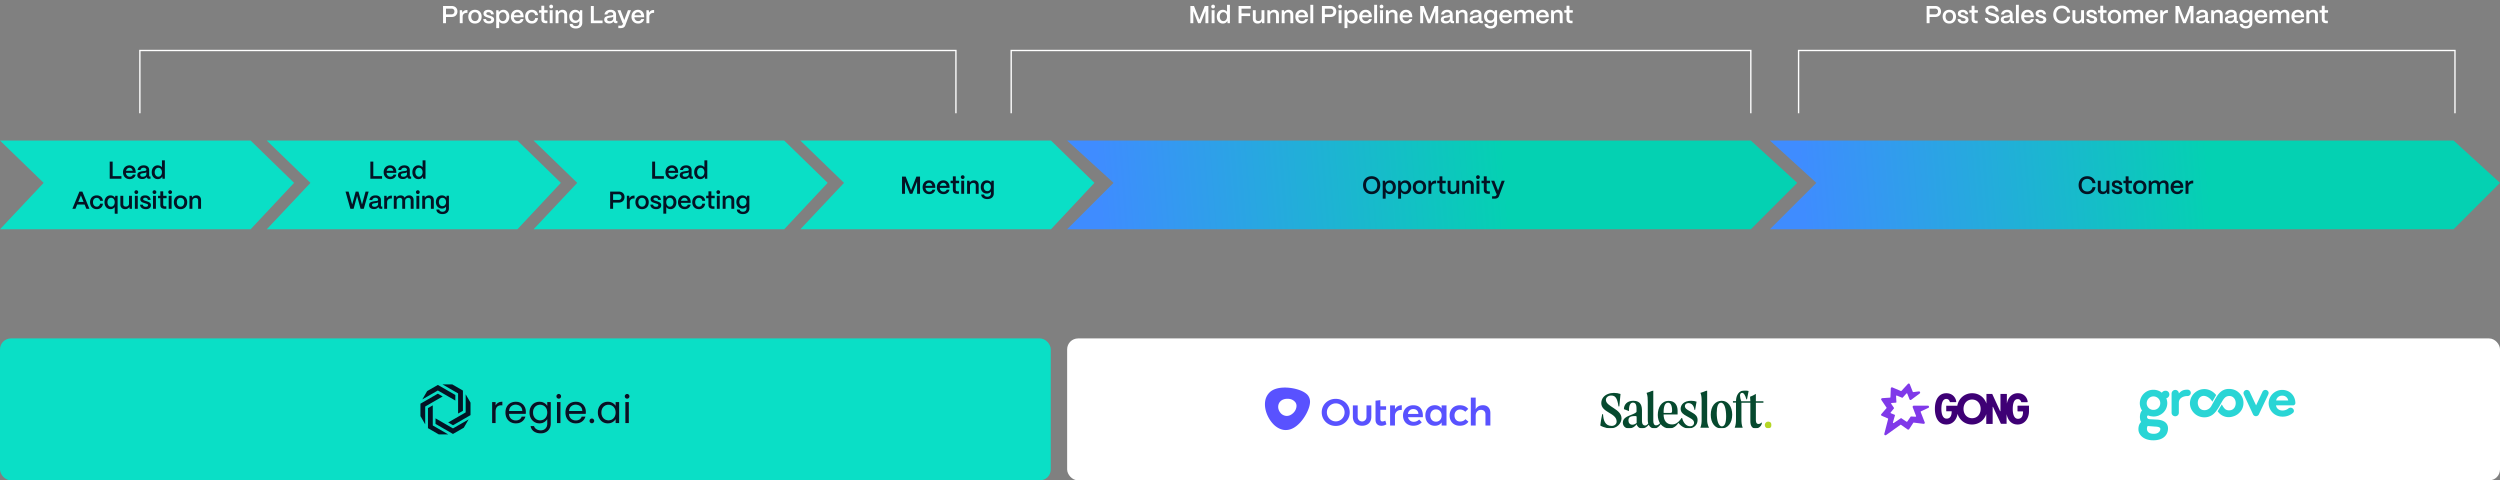 <svg xmlns="http://www.w3.org/2000/svg" width="1832" height="352" fill="none" xmlns:v="https://vecta.io/nano"><rect width="100%" height="100%" fill="#808080" stroke="none"/><path d="M183.658 103H0l32 31-32 34h183.658l31.842-34-31.842-31z" fill="#0adfc6"/><path d="M88.981 131h-8.586v-12.6h2.16v10.656h6.426V131zm6.084.27c-.96 0-1.812-.21-2.556-.63-.744-.432-1.326-1.026-1.746-1.782-.408-.768-.612-1.632-.612-2.592 0-1.02.204-1.914.612-2.682.42-.78.99-1.374 1.71-1.782.72-.42 1.524-.63 2.412-.63.9 0 1.686.204 2.358.612.684.396 1.218.972 1.602 1.728.384.744.582 1.626.594 2.646v.504h-7.164c.072.852.354 1.536.846 2.052.504.504 1.158.756 1.962.756.552 0 1.026-.126 1.422-.378.396-.264.672-.636.828-1.116h2.07c-.24 1.032-.744 1.842-1.512 2.43-.768.576-1.71.864-2.826.864zm2.178-6.102c-.132-.696-.408-1.236-.828-1.62-.408-.384-.918-.576-1.53-.576-.624 0-1.158.198-1.602.594-.444.384-.75.918-.918 1.602h4.878zm7.004 6.03c-1.104 0-1.986-.246-2.646-.738-.648-.504-.972-1.194-.972-2.07 0-1.008.372-1.716 1.116-2.124.756-.408 1.746-.684 2.97-.828l.972-.108c.552-.06.948-.156 1.188-.288.24-.144.36-.336.36-.576-.012-.468-.192-.84-.54-1.116-.348-.288-.822-.432-1.422-.432-.624 0-1.146.156-1.566.468-.42.3-.66.702-.72 1.206h-2.142c.06-.66.288-1.248.684-1.764.396-.528.918-.936 1.566-1.224.66-.288 1.398-.432 2.214-.432 1.26 0 2.238.312 2.934.936.708.624 1.062 1.458 1.062 2.502v4.32c0 .276.156.414.468.414h.522V131h-1.008c-.48 0-.87-.096-1.17-.288-.288-.192-.474-.468-.558-.828a3.26 3.26 0 0 1-.09-.324c-.588 1.092-1.662 1.638-3.222 1.638zm.432-1.674c.744 0 1.356-.192 1.836-.576a1.86 1.86 0 0 0 .72-1.53v-1.332c-.156.252-.414.432-.774.54-.36.096-.864.186-1.512.27-.744.084-1.296.21-1.656.378-.348.168-.522.48-.522.936 0 .42.162.744.486.972.336.228.81.342 1.422.342zm10.941 1.746c-.852 0-1.614-.216-2.286-.648s-1.2-1.032-1.584-1.8c-.372-.78-.558-1.662-.558-2.646 0-.972.186-1.836.558-2.592s.888-1.344 1.548-1.764c.66-.432 1.41-.648 2.25-.648.66 0 1.26.132 1.8.396.552.252.996.606 1.332 1.062v-5.13h2.124V131h-1.71l-.198-1.692c-.276.612-.702 1.092-1.278 1.44-.564.348-1.23.522-1.998.522zm.396-1.8c.516 0 .972-.138 1.368-.414.408-.288.726-.684.954-1.188s.342-1.074.342-1.71c0-.948-.246-1.716-.738-2.304a2.3 2.3 0 0 0-1.89-.9 2.42 2.42 0 0 0-1.944.9c-.492.6-.738 1.38-.738 2.34s.246 1.746.738 2.358 1.128.918 1.908.918zM55.279 153h-2.232l5.148-12.6h2.16l5.166 12.6h-2.232l-1.278-3.114h-5.454L55.279 153zm4.014-9.81l-1.962 4.788h3.906l-1.944-4.788zm11.629 10.08c-1.008 0-1.884-.222-2.628-.666s-1.314-1.05-1.71-1.818c-.396-.78-.594-1.656-.594-2.628 0-1.02.21-1.902.63-2.646.42-.756 1.002-1.332 1.746-1.728.744-.408 1.578-.612 2.502-.612.864 0 1.626.168 2.286.504a3.79 3.79 0 0 1 1.584 1.386c.396.6.624 1.296.684 2.088h-2.088c-.096-.66-.366-1.182-.81-1.566-.444-.396-1.002-.594-1.674-.594-.816 0-1.47.288-1.962.864-.492.564-.738 1.332-.738 2.304 0 1.02.258 1.824.774 2.412s1.182.882 1.998.882c.648 0 1.182-.192 1.602-.576.432-.396.702-.936.81-1.62h2.088c-.132 1.236-.6 2.214-1.404 2.934s-1.836 1.08-3.096 1.08zm13.138-1.566a3.24 3.24 0 0 1-1.26 1.152c-.528.276-1.128.414-1.8.414-.852 0-1.614-.216-2.286-.648s-1.2-1.032-1.584-1.8c-.372-.78-.558-1.662-.558-2.646 0-.972.186-1.836.558-2.592s.888-1.344 1.548-1.764c.66-.432 1.41-.648 2.25-.648.744 0 1.41.162 1.998.486.6.324 1.05.762 1.35 1.314l.198-1.512h1.71v13.14H84.06v-4.896zm-2.664-.234c.516 0 .972-.138 1.368-.414.408-.288.726-.684.954-1.188s.342-1.074.342-1.71c0-.948-.246-1.716-.738-2.304a2.3 2.3 0 0 0-1.89-.9 2.42 2.42 0 0 0-1.944.9c-.492.6-.738 1.38-.738 2.34s.246 1.746.738 2.358 1.128.918 1.908.918zm10.385 1.8c-1.116 0-1.992-.318-2.628-.954s-.954-1.482-.954-2.538v-6.318h2.124v6.228c0 .528.168.948.504 1.26.348.3.81.45 1.386.45.708 0 1.272-.204 1.692-.612s.636-.93.648-1.566v-5.76h2.124V153h-1.71l-.162-1.386c-.276.516-.684.924-1.224 1.224-.54.288-1.14.432-1.8.432zm8.119-11.088a1.32 1.32 0 0 1-.972-.396 1.38 1.38 0 0 1-.396-.99 1.32 1.32 0 0 1 1.368-1.368c.396 0 .72.132.972.396a1.32 1.32 0 0 1 .396.972c0 .396-.132.726-.396.99-.252.264-.576.396-.972.396zM100.962 153h-2.124v-9.54h2.124V153zm5.963.27c-1.296 0-2.322-.288-3.078-.864-.744-.588-1.146-1.404-1.206-2.448h2.052c.036.504.246.894.63 1.17.396.264.894.396 1.494.396.54 0 .948-.096 1.224-.288.288-.204.432-.492.432-.864 0-.228-.06-.408-.18-.54-.108-.144-.246-.246-.414-.306-.168-.072-.45-.174-.846-.306l-1.26-.414c-.648-.216-1.176-.426-1.584-.63a2.88 2.88 0 0 1-.99-.828c-.252-.36-.378-.816-.378-1.368 0-.864.312-1.548.936-2.052.636-.504 1.518-.756 2.646-.756 1.116 0 2.028.288 2.736.864s1.122 1.398 1.242 2.466h-2.016c-.048-.528-.252-.924-.612-1.188-.348-.264-.804-.396-1.368-.396-.468 0-.834.096-1.098.288-.252.18-.378.432-.378.756 0 .228.072.414.216.558s.294.246.45.306l.846.306 1.152.378c.708.24 1.272.474 1.692.702s.744.516.972.864c.24.348.36.798.36 1.35 0 .888-.324 1.584-.972 2.088-.636.504-1.536.756-2.7.756zm6.264-11.088a1.32 1.32 0 0 1-.972-.396 1.38 1.38 0 0 1-.396-.99 1.32 1.32 0 0 1 1.368-1.368c.396 0 .72.132.972.396a1.32 1.32 0 0 1 .396.972c0 .396-.132.726-.396.99-.252.264-.576.396-.972.396zM114.251 153h-2.124v-9.54h2.124V153zm6.413 0c-1.032 0-1.824-.246-2.376-.738-.54-.504-.81-1.23-.81-2.178v-4.824h-1.674v-1.8h1.674v-3.258h2.124v3.258h2.466v1.8h-2.466v4.68c0 .408.102.72.306.936s.504.324.9.324h1.08v1.8h-1.224zm4.021-10.818a1.32 1.32 0 0 1-.972-.396 1.38 1.38 0 0 1-.396-.99 1.32 1.32 0 0 1 1.368-1.368c.396 0 .72.132.972.396a1.32 1.32 0 0 1 .396.972c0 .396-.132.726-.396.99-.252.264-.576.396-.972.396zM125.747 153h-2.124v-9.54h2.124V153zm6.557.27c-1.008 0-1.884-.216-2.628-.648-.732-.444-1.296-1.056-1.692-1.836-.384-.78-.576-1.662-.576-2.646 0-1.02.21-1.902.63-2.646.432-.756 1.014-1.332 1.746-1.728.744-.396 1.584-.594 2.52-.594.996 0 1.86.216 2.592.648.744.432 1.308 1.026 1.692 1.782.396.744.594 1.59.594 2.538 0 1.056-.21 1.974-.63 2.754-.408.768-.984 1.356-1.728 1.764-.732.408-1.572.612-2.52.612zm0-1.818c.84 0 1.5-.306 1.98-.918.492-.624.738-1.422.738-2.394 0-.948-.246-1.71-.738-2.286s-1.152-.864-1.98-.864-1.494.288-1.998.864c-.492.576-.738 1.338-.738 2.286 0 1.02.252 1.83.756 2.43.516.588 1.176.882 1.98.882zm6.542 1.548v-9.54h1.71l.18 1.404c.3-.504.738-.912 1.314-1.224a3.94 3.94 0 0 1 1.908-.468c1.02 0 1.836.318 2.448.954s.918 1.488.918 2.556V153H145.2v-6.21c0-.54-.168-.966-.504-1.278-.336-.324-.798-.486-1.386-.486-.684 0-1.242.21-1.674.63-.432.408-.654.93-.666 1.566V153h-2.124z" fill="#031324"/><path d="M379.158 103H195.5l32 31-32 34h183.658L411 134l-31.842-31z" fill="#0adfc6"/><path d="M279.981 131h-8.586v-12.6h2.16v10.656h6.426V131zm6.084.27c-.96 0-1.812-.21-2.556-.63-.744-.432-1.326-1.026-1.746-1.782-.408-.768-.612-1.632-.612-2.592 0-1.02.204-1.914.612-2.682.42-.78.99-1.374 1.71-1.782.72-.42 1.524-.63 2.412-.63.9 0 1.686.204 2.358.612.684.396 1.218.972 1.602 1.728.384.744.582 1.626.594 2.646v.504h-7.164c.072.852.354 1.536.846 2.052.504.504 1.158.756 1.962.756.552 0 1.026-.126 1.422-.378.396-.264.672-.636.828-1.116h2.07c-.24 1.032-.744 1.842-1.512 2.43-.768.576-1.71.864-2.826.864zm2.178-6.102c-.132-.696-.408-1.236-.828-1.62-.408-.384-.918-.576-1.53-.576-.624 0-1.158.198-1.602.594-.444.384-.75.918-.918 1.602h4.878zm7.004 6.03c-1.104 0-1.986-.246-2.646-.738-.648-.504-.972-1.194-.972-2.07 0-1.008.372-1.716 1.116-2.124.756-.408 1.746-.684 2.97-.828l.972-.108c.552-.06.948-.156 1.188-.288.24-.144.36-.336.36-.576-.012-.468-.192-.84-.54-1.116-.348-.288-.822-.432-1.422-.432-.624 0-1.146.156-1.566.468-.42.3-.66.702-.72 1.206h-2.142c.06-.66.288-1.248.684-1.764.396-.528.918-.936 1.566-1.224.66-.288 1.398-.432 2.214-.432 1.26 0 2.238.312 2.934.936.708.624 1.062 1.458 1.062 2.502v4.32c0 .276.156.414.468.414h.522V131h-1.008c-.48 0-.87-.096-1.17-.288-.288-.192-.474-.468-.558-.828a3.26 3.26 0 0 1-.09-.324c-.588 1.092-1.662 1.638-3.222 1.638zm.432-1.674c.744 0 1.356-.192 1.836-.576a1.86 1.86 0 0 0 .72-1.53v-1.332c-.156.252-.414.432-.774.54-.36.096-.864.186-1.512.27-.744.084-1.296.21-1.656.378-.348.168-.522.48-.522.936 0 .42.162.744.486.972.336.228.81.342 1.422.342zm10.941 1.746c-.852 0-1.614-.216-2.286-.648s-1.2-1.032-1.584-1.8c-.372-.78-.558-1.662-.558-2.646 0-.972.186-1.836.558-2.592s.888-1.344 1.548-1.764c.66-.432 1.41-.648 2.25-.648.66 0 1.26.132 1.8.396.552.252.996.606 1.332 1.062v-5.13h2.124V131h-1.71l-.198-1.692c-.276.612-.702 1.092-1.278 1.44-.564.348-1.23.522-1.998.522zm.396-1.8c.516 0 .972-.138 1.368-.414.408-.288.726-.684.954-1.188s.342-1.074.342-1.71c0-.948-.246-1.716-.738-2.304a2.3 2.3 0 0 0-1.89-.9 2.42 2.42 0 0 0-1.944.9c-.492.6-.738 1.38-.738 2.34s.246 1.746.738 2.358 1.128.918 1.908.918zM259.125 153h-2.358l-3.564-12.6h2.25l2.628 9.45 2.574-9.45h2.016l2.592 9.468 2.628-9.468h2.25l-3.564 12.6h-2.358l-2.556-9.414-2.538 9.414zm14.966.198c-1.104 0-1.986-.246-2.646-.738-.648-.504-.972-1.194-.972-2.07 0-1.008.372-1.716 1.116-2.124.756-.408 1.746-.684 2.97-.828l.972-.108c.552-.06.948-.156 1.188-.288.24-.144.36-.336.36-.576-.012-.468-.192-.84-.54-1.116-.348-.288-.822-.432-1.422-.432-.624 0-1.146.156-1.566.468-.42.3-.66.702-.72 1.206h-2.142c.06-.66.288-1.248.684-1.764.396-.528.918-.936 1.566-1.224.66-.288 1.398-.432 2.214-.432 1.26 0 2.238.312 2.934.936.708.624 1.062 1.458 1.062 2.502v4.32c0 .276.156.414.468.414h.522V153h-1.008c-.48 0-.87-.096-1.17-.288-.288-.192-.474-.468-.558-.828a3.26 3.26 0 0 1-.09-.324c-.588 1.092-1.662 1.638-3.222 1.638zm.432-1.674c.744 0 1.356-.192 1.836-.576a1.86 1.86 0 0 0 .72-1.53v-1.332c-.156.252-.414.432-.774.54-.36.096-.864.186-1.512.27-.744.084-1.296.21-1.656.378-.348.168-.522.48-.522.936 0 .42.162.744.486.972.336.228.81.342 1.422.342zm7.018 1.476v-9.54h1.71l.252 1.872c.624-1.32 1.728-1.98 3.312-1.98h.36v2.07h-.36c-.996 0-1.77.252-2.322.756s-.828 1.206-.828 2.106V153h-2.124zm7.031 0v-9.54h1.71l.162 1.332c.312-.48.744-.87 1.296-1.17.564-.3 1.194-.45 1.89-.45.672 0 1.26.162 1.764.486.516.312.9.744 1.152 1.296.276-.528.708-.954 1.296-1.278.588-.336 1.248-.504 1.98-.504.996 0 1.788.324 2.376.972.6.636.9 1.47.9 2.502V153h-2.142v-6.246c0-.528-.15-.948-.45-1.26-.3-.324-.708-.486-1.224-.486-.72 0-1.296.21-1.728.63-.432.408-.654.936-.666 1.584V153h-2.124v-6.246c0-.528-.15-.948-.45-1.26-.3-.324-.708-.486-1.224-.486-.72 0-1.296.21-1.728.63-.432.408-.654.936-.666 1.584V153h-2.124zm17.621-10.818a1.32 1.32 0 0 1-.972-.396 1.38 1.38 0 0 1-.396-.99 1.32 1.32 0 0 1 1.368-1.368c.396 0 .72.132.972.396a1.32 1.32 0 0 1 .396.972c0 .396-.132.726-.396.99-.252.264-.576.396-.972.396zM307.255 153h-2.124v-9.54h2.124V153zm2.165 0v-9.54h1.71l.18 1.404c.3-.504.738-.912 1.314-1.224a3.94 3.94 0 0 1 1.908-.468c1.02 0 1.836.318 2.448.954s.918 1.488.918 2.556V153h-2.124v-6.21c0-.54-.168-.966-.504-1.278-.336-.324-.798-.486-1.386-.486-.684 0-1.242.21-1.674.63-.432.408-.654.93-.666 1.566V153h-2.124zm14.868 3.888c-.888 0-1.674-.138-2.358-.414-.672-.276-1.2-.666-1.584-1.17-.372-.504-.558-1.092-.558-1.764h2.124c0 .456.222.84.666 1.152s1.014.468 1.71.468c.828 0 1.464-.222 1.908-.666s.666-1.038.666-1.782v-1.35c-.312.468-.732.834-1.26 1.098-.516.264-1.11.396-1.782.396-.84 0-1.596-.204-2.268-.612-.66-.408-1.182-.978-1.566-1.71-.372-.732-.558-1.566-.558-2.502s.186-1.77.558-2.502c.372-.744.888-1.32 1.548-1.728a4.19 4.19 0 0 1 2.268-.63c.732 0 1.386.162 1.962.486.588.312 1.032.738 1.332 1.278l.18-1.476h1.692v9.252c0 .84-.192 1.572-.576 2.196-.372.636-.912 1.122-1.62 1.458-.696.348-1.524.522-2.484.522zm-.054-5.814c.768 0 1.398-.282 1.89-.846.492-.576.738-1.314.738-2.214s-.246-1.632-.738-2.196c-.48-.564-1.11-.846-1.89-.846s-1.41.282-1.89.846-.72 1.302-.72 2.214c0 .9.24 1.632.72 2.196.492.564 1.122.846 1.89.846z" fill="#031324"/><path d="M574.658 103H391l32 31-32 34h183.658l31.842-34-31.842-31z" fill="#0adfc6"/><path d="M486.481 131h-8.586v-12.6h2.16v10.656h6.426V131zm6.084.27c-.96 0-1.812-.21-2.556-.63-.744-.432-1.326-1.026-1.746-1.782-.408-.768-.612-1.632-.612-2.592 0-1.02.204-1.914.612-2.682.42-.78.99-1.374 1.71-1.782.72-.42 1.524-.63 2.412-.63.9 0 1.686.204 2.358.612.684.396 1.218.972 1.602 1.728.384.744.582 1.626.594 2.646v.504h-7.164c.072.852.354 1.536.846 2.052.504.504 1.158.756 1.962.756.552 0 1.026-.126 1.422-.378.396-.264.672-.636.828-1.116h2.07c-.24 1.032-.744 1.842-1.512 2.43-.768.576-1.71.864-2.826.864zm2.178-6.102c-.132-.696-.408-1.236-.828-1.62-.408-.384-.918-.576-1.53-.576-.624 0-1.158.198-1.602.594-.444.384-.75.918-.918 1.602h4.878zm7.004 6.03c-1.104 0-1.986-.246-2.646-.738-.648-.504-.972-1.194-.972-2.07 0-1.008.372-1.716 1.116-2.124.756-.408 1.746-.684 2.97-.828l.972-.108c.552-.06.948-.156 1.188-.288.24-.144.36-.336.36-.576-.012-.468-.192-.84-.54-1.116-.348-.288-.822-.432-1.422-.432-.624 0-1.146.156-1.566.468-.42.3-.66.702-.72 1.206h-2.142c.06-.66.288-1.248.684-1.764.396-.528.918-.936 1.566-1.224.66-.288 1.398-.432 2.214-.432 1.26 0 2.238.312 2.934.936.708.624 1.062 1.458 1.062 2.502v4.32c0 .276.156.414.468.414h.522V131h-1.008c-.48 0-.87-.096-1.17-.288-.288-.192-.474-.468-.558-.828a3.26 3.26 0 0 1-.09-.324c-.588 1.092-1.662 1.638-3.222 1.638zm.432-1.674c.744 0 1.356-.192 1.836-.576a1.86 1.86 0 0 0 .72-1.53v-1.332c-.156.252-.414.432-.774.54-.36.096-.864.186-1.512.27-.744.084-1.296.21-1.656.378-.348.168-.522.48-.522.936 0 .42.162.744.486.972.336.228.81.342 1.422.342zm10.941 1.746c-.852 0-1.614-.216-2.286-.648s-1.2-1.032-1.584-1.8c-.372-.78-.558-1.662-.558-2.646 0-.972.186-1.836.558-2.592s.888-1.344 1.548-1.764c.66-.432 1.41-.648 2.25-.648.66 0 1.26.132 1.8.396.552.252.996.606 1.332 1.062v-5.13h2.124V131h-1.71l-.198-1.692c-.276.612-.702 1.092-1.278 1.44-.564.348-1.23.522-1.998.522zm.396-1.8c.516 0 .972-.138 1.368-.414.408-.288.726-.684.954-1.188s.342-1.074.342-1.71c0-.948-.246-1.716-.738-2.304a2.3 2.3 0 0 0-1.89-.9 2.42 2.42 0 0 0-1.944.9c-.492.6-.738 1.38-.738 2.34s.246 1.746.738 2.358 1.128.918 1.908.918zm-66.4 23.53v-12.6h6.39c.84 0 1.572.174 2.196.522a3.53 3.53 0 0 1 1.44 1.404c.336.6.504 1.278.504 2.034 0 .828-.18 1.554-.54 2.178-.348.612-.84 1.086-1.476 1.422-.624.324-1.332.486-2.124.486h-4.23V153h-2.16zm6.282-6.498c.648 0 1.152-.204 1.512-.612.36-.42.54-.93.54-1.53s-.192-1.086-.576-1.458c-.372-.372-.864-.558-1.476-.558h-4.122v4.158h4.122zm5.964 6.498v-9.54h1.71l.252 1.872c.624-1.32 1.728-1.98 3.312-1.98h.36v2.07h-.36c-.996 0-1.77.252-2.322.756s-.828 1.206-.828 2.106V153h-2.124zm11.16.27c-1.008 0-1.884-.216-2.628-.648-.732-.444-1.296-1.056-1.692-1.836-.384-.78-.576-1.662-.576-2.646 0-1.02.21-1.902.63-2.646.432-.756 1.014-1.332 1.746-1.728.744-.396 1.584-.594 2.52-.594.996 0 1.86.216 2.592.648.744.432 1.308 1.026 1.692 1.782.396.744.594 1.59.594 2.538 0 1.056-.21 1.974-.63 2.754-.408.768-.984 1.356-1.728 1.764-.732.408-1.572.612-2.52.612zm0-1.818c.84 0 1.5-.306 1.98-.918.492-.624.738-1.422.738-2.394 0-.948-.246-1.71-.738-2.286s-1.152-.864-1.98-.864-1.494.288-1.998.864c-.492.576-.738 1.338-.738 2.286 0 1.02.252 1.83.756 2.43.516.588 1.176.882 1.98.882zm10.339 1.818c-1.296 0-2.322-.288-3.078-.864-.744-.588-1.146-1.404-1.206-2.448h2.052c.036.504.246.894.63 1.17.396.264.894.396 1.494.396.54 0 .948-.096 1.224-.288.288-.204.432-.492.432-.864 0-.228-.06-.408-.18-.54-.108-.144-.246-.246-.414-.306-.168-.072-.45-.174-.846-.306l-1.26-.414c-.648-.216-1.176-.426-1.584-.63a2.88 2.88 0 0 1-.99-.828c-.252-.36-.378-.816-.378-1.368 0-.864.312-1.548.936-2.052.636-.504 1.518-.756 2.646-.756 1.116 0 2.028.288 2.736.864s1.122 1.398 1.242 2.466h-2.016c-.048-.528-.252-.924-.612-1.188-.348-.264-.804-.396-1.368-.396-.468 0-.834.096-1.098.288-.252.18-.378.432-.378.756 0 .228.072.414.216.558s.294.246.45.306l.846.306 1.152.378c.708.24 1.272.474 1.692.702s.744.516.972.864c.24.348.36.798.36 1.35 0 .888-.324 1.584-.972 2.088-.636.504-1.536.756-2.7.756zm5.22 3.33v-13.14h1.71l.216 1.566c.324-.564.78-1.014 1.368-1.35.6-.336 1.272-.504 2.016-.504.828 0 1.566.216 2.214.648a4.15 4.15 0 0 1 1.53 1.764c.372.756.558 1.62.558 2.592 0 .984-.186 1.866-.558 2.646-.36.768-.87 1.368-1.53 1.8-.648.432-1.392.648-2.232.648-.672 0-1.284-.138-1.836-.414-.552-.288-.99-.684-1.314-1.188v4.932h-2.142zm4.824-5.13c.768 0 1.392-.306 1.872-.918.492-.612.738-1.404.738-2.376 0-.948-.246-1.716-.738-2.304a2.3 2.3 0 0 0-1.89-.9c-.78 0-1.422.294-1.926.882-.492.588-.738 1.344-.738 2.268 0 .648.114 1.23.342 1.746.228.504.546.9.954 1.188.408.276.87.414 1.386.414zm10.854 1.8c-.96 0-1.812-.21-2.556-.63-.744-.432-1.326-1.026-1.746-1.782-.408-.768-.612-1.632-.612-2.592 0-1.02.204-1.914.612-2.682.42-.78.99-1.374 1.71-1.782.72-.42 1.524-.63 2.412-.63.9 0 1.686.204 2.358.612.684.396 1.218.972 1.602 1.728.384.744.582 1.626.594 2.646v.504h-7.164c.072.852.354 1.536.846 2.052.504.504 1.158.756 1.962.756.552 0 1.026-.126 1.422-.378.396-.264.672-.636.828-1.116h2.07c-.24 1.032-.744 1.842-1.512 2.43-.768.576-1.71.864-2.826.864zm2.178-6.102c-.132-.696-.408-1.236-.828-1.62-.408-.384-.918-.576-1.53-.576-.624 0-1.158.198-1.602.594-.444.384-.75.918-.918 1.602h4.878zm8.281 6.102c-1.008 0-1.884-.222-2.628-.666s-1.314-1.05-1.71-1.818c-.396-.78-.594-1.656-.594-2.628 0-1.02.21-1.902.63-2.646.42-.756 1.002-1.332 1.746-1.728.744-.408 1.578-.612 2.502-.612.864 0 1.626.168 2.286.504a3.79 3.79 0 0 1 1.584 1.386c.396.6.624 1.296.684 2.088h-2.088c-.096-.66-.366-1.182-.81-1.566-.444-.396-1.002-.594-1.674-.594-.816 0-1.47.288-1.962.864-.492.564-.738 1.332-.738 2.304 0 1.02.258 1.824.774 2.412s1.182.882 1.998.882c.648 0 1.182-.192 1.602-.576.432-.396.702-.936.81-1.62h2.088c-.132 1.236-.6 2.214-1.404 2.934s-1.836 1.08-3.096 1.08zm10.121-.27c-1.032 0-1.824-.246-2.376-.738-.54-.504-.81-1.23-.81-2.178v-4.824h-1.674v-1.8h1.674v-3.258h2.124v3.258h2.466v1.8h-2.466v4.68c0 .408.102.72.306.936s.504.324.9.324h1.08v1.8h-1.224zm4.021-10.818a1.32 1.32 0 0 1-.972-.396 1.38 1.38 0 0 1-.396-.99 1.32 1.32 0 0 1 1.368-1.368c.396 0 .72.132.972.396a1.32 1.32 0 0 1 .396.972c0 .396-.132.726-.396.99-.252.264-.576.396-.972.396zM527.422 153h-2.124v-9.54h2.124V153zm2.165 0v-9.54h1.71l.18 1.404c.3-.504.738-.912 1.314-1.224a3.94 3.94 0 0 1 1.908-.468c1.02 0 1.836.318 2.448.954s.918 1.488.918 2.556V153h-2.124v-6.21c0-.54-.168-.966-.504-1.278-.336-.324-.798-.486-1.386-.486-.684 0-1.242.21-1.674.63-.432.408-.654.93-.666 1.566V153h-2.124zm14.868 3.888c-.888 0-1.674-.138-2.358-.414-.672-.276-1.2-.666-1.584-1.17-.372-.504-.558-1.092-.558-1.764h2.124c0 .456.222.84.666 1.152s1.014.468 1.71.468c.828 0 1.464-.222 1.908-.666s.666-1.038.666-1.782v-1.35c-.312.468-.732.834-1.26 1.098-.516.264-1.11.396-1.782.396-.84 0-1.596-.204-2.268-.612-.66-.408-1.182-.978-1.566-1.71-.372-.732-.558-1.566-.558-2.502s.186-1.77.558-2.502c.372-.744.888-1.32 1.548-1.728a4.19 4.19 0 0 1 2.268-.63c.732 0 1.386.162 1.962.486.588.312 1.032.738 1.332 1.278l.18-1.476h1.692v9.252c0 .84-.192 1.572-.576 2.196-.372.636-.912 1.122-1.62 1.458-.696.348-1.524.522-2.484.522zm-.054-5.814c.768 0 1.398-.282 1.89-.846.492-.576.738-1.314.738-2.214s-.246-1.632-.738-2.196c-.48-.564-1.11-.846-1.89-.846s-1.41.282-1.89.846-.72 1.302-.72 2.214c0 .9.24 1.632.72 2.196.492.564 1.122.846 1.89.846z" fill="#031324"/><path d="M770.158 103H586.5l32 31-32 34h183.658L802 134l-31.842-31z" fill="#0adfc6"/><path d="M663.169 142h-2.16v-12.6h2.664l3.942 10.008 3.924-10.008h2.664V142h-2.16v-8.874L668.551 142h-1.89l-3.492-8.856V142zm17.837.27c-.96 0-1.812-.21-2.556-.63-.744-.432-1.326-1.026-1.746-1.782-.408-.768-.612-1.632-.612-2.592 0-1.02.204-1.914.612-2.682.42-.78.99-1.374 1.71-1.782.72-.42 1.524-.63 2.412-.63.9 0 1.686.204 2.358.612.684.396 1.218.972 1.602 1.728.384.744.582 1.626.594 2.646v.504h-7.164c.072.852.354 1.536.846 2.052.504.504 1.158.756 1.962.756.552 0 1.026-.126 1.422-.378.396-.264.672-.636.828-1.116h2.07c-.24 1.032-.744 1.842-1.512 2.43-.768.576-1.71.864-2.826.864zm2.178-6.102c-.132-.696-.408-1.236-.828-1.62-.408-.384-.918-.576-1.53-.576-.624 0-1.158.198-1.602.594-.444.384-.75.918-.918 1.602h4.878zm8.263 6.102c-.96 0-1.812-.21-2.556-.63-.744-.432-1.326-1.026-1.746-1.782-.408-.768-.612-1.632-.612-2.592 0-1.02.204-1.914.612-2.682.42-.78.99-1.374 1.71-1.782.72-.42 1.524-.63 2.412-.63.9 0 1.686.204 2.358.612.684.396 1.218.972 1.602 1.728.384.744.582 1.626.594 2.646v.504h-7.164c.072.852.354 1.536.846 2.052.504.504 1.158.756 1.962.756.552 0 1.026-.126 1.422-.378.396-.264.672-.636.828-1.116h2.07c-.24 1.032-.744 1.842-1.512 2.43-.768.576-1.71.864-2.826.864zm2.178-6.102c-.132-.696-.408-1.236-.828-1.62-.408-.384-.918-.576-1.53-.576-.624 0-1.158.198-1.602.594-.444.384-.75.918-.918 1.602h4.878zm7.82 5.832c-1.032 0-1.824-.246-2.376-.738-.54-.504-.81-1.23-.81-2.178v-4.824h-1.674v-1.8h1.674v-3.258h2.124v3.258h2.466v1.8h-2.466v4.68c0 .408.102.72.306.936s.504.324.9.324h1.08v1.8h-1.224zm4.021-10.818a1.32 1.32 0 0 1-.972-.396 1.38 1.38 0 0 1-.396-.99 1.32 1.32 0 0 1 1.368-1.368c.396 0 .72.132.972.396a1.32 1.32 0 0 1 .396.972c0 .396-.132.726-.396.99-.252.264-.576.396-.972.396zM706.528 142h-2.124v-9.54h2.124V142zm2.165 0v-9.54h1.71l.18 1.404c.3-.504.738-.912 1.314-1.224a3.94 3.94 0 0 1 1.908-.468c1.02 0 1.836.318 2.448.954s.918 1.488.918 2.556V142h-2.124v-6.21c0-.54-.168-.966-.504-1.278-.336-.324-.798-.486-1.386-.486-.684 0-1.242.21-1.674.63-.432.408-.654.93-.666 1.566V142h-2.124zm14.868 3.888c-.888 0-1.674-.138-2.358-.414-.672-.276-1.2-.666-1.584-1.17-.372-.504-.558-1.092-.558-1.764h2.124c0 .456.222.84.666 1.152s1.014.468 1.71.468c.828 0 1.464-.222 1.908-.666s.666-1.038.666-1.782v-1.35c-.312.468-.732.834-1.26 1.098-.516.264-1.11.396-1.782.396-.84 0-1.596-.204-2.268-.612-.66-.408-1.182-.978-1.566-1.71-.372-.732-.558-1.566-.558-2.502s.186-1.77.558-2.502c.372-.744.888-1.32 1.548-1.728a4.19 4.19 0 0 1 2.268-.63c.732 0 1.386.162 1.962.486.588.312 1.032.738 1.332 1.278l.18-1.476h1.692v9.252c0 .84-.192 1.572-.576 2.196-.372.636-.912 1.122-1.62 1.458-.696.348-1.524.522-2.484.522zm-.054-5.814c.768 0 1.398-.282 1.89-.846.492-.576.738-1.314.738-2.214s-.246-1.632-.738-2.196c-.48-.564-1.11-.846-1.89-.846s-1.41.282-1.89.846-.72 1.302-.72 2.214c0 .9.24 1.632.72 2.196.492.564 1.122.846 1.89.846z" fill="#031324"/><path d="M1283 103H782l34.023 31L782 168h501l34-34-34-31z" fill="url(#B)"/><path d="M1005.13 142.27c-1.24 0-2.33-.27-3.28-.81-.95-.552-1.68-1.326-2.212-2.322s-.792-2.154-.792-3.474c0-1.272.252-2.4.756-3.384a5.62 5.62 0 0 1 2.198-2.322c.95-.552 2.06-.828 3.33-.828 1.23 0 2.33.27 3.29.81s1.71 1.302 2.23 2.286c.53.984.8 2.13.8 3.438 0 1.284-.26 2.424-.78 3.42a5.65 5.65 0 0 1-2.21 2.34c-.95.564-2.06.846-3.33.846zm0-1.962c.83 0 1.55-.186 2.18-.558.62-.384 1.1-.924 1.44-1.62.33-.708.5-1.53.5-2.466 0-.924-.17-1.734-.5-2.43-.34-.696-.82-1.23-1.44-1.602-.63-.372-1.35-.558-2.18-.558s-1.56.186-2.18.558c-.61.372-1.09.906-1.42 1.602s-.49 1.506-.49 2.43c0 .936.16 1.758.49 2.466.33.696.81 1.236 1.42 1.62.62.372 1.35.558 2.18.558zm8.14 5.292v-13.14h1.71l.21 1.566a3.64 3.64 0 0 1 1.37-1.35c.6-.336 1.27-.504 2.02-.504.83 0 1.56.216 2.21.648a4.15 4.15 0 0 1 1.53 1.764c.37.756.56 1.62.56 2.592 0 .984-.19 1.866-.56 2.646-.36.768-.87 1.368-1.53 1.8-.65.432-1.39.648-2.23.648-.67 0-1.28-.138-1.84-.414-.55-.288-.99-.684-1.31-1.188v4.932h-2.14zm4.82-5.13a2.26 2.26 0 0 0 1.87-.918c.5-.612.74-1.404.74-2.376 0-.948-.24-1.716-.74-2.304a2.3 2.3 0 0 0-1.89-.9c-.78 0-1.42.294-1.92.882-.49.588-.74 1.344-.74 2.268 0 .648.11 1.23.34 1.746.23.504.55.9.96 1.188.4.276.87.414 1.38.414zm6.46 5.13v-13.14h1.71l.22 1.566a3.57 3.57 0 0 1 1.37-1.35c.6-.336 1.27-.504 2.01-.504.83 0 1.57.216 2.22.648a4.15 4.15 0 0 1 1.53 1.764c.37.756.56 1.62.56 2.592 0 .984-.19 1.866-.56 2.646-.36.768-.87 1.368-1.53 1.8-.65.432-1.39.648-2.23.648-.68 0-1.29-.138-1.84-.414-.55-.288-.99-.684-1.31-1.188v4.932h-2.15zm4.83-5.13a2.26 2.26 0 0 0 1.87-.918c.49-.612.74-1.404.74-2.376 0-.948-.25-1.716-.74-2.304a2.3 2.3 0 0 0-1.89-.9 2.44 2.44 0 0 0-1.93.882c-.49.588-.73 1.344-.73 2.268 0 .648.11 1.23.34 1.746.23.504.54.9.95 1.188.41.276.87.414 1.39.414zm10.83 1.8c-1 0-1.88-.216-2.62-.648-.74-.444-1.3-1.056-1.7-1.836-.38-.78-.57-1.662-.57-2.646 0-1.02.21-1.902.63-2.646a4.38 4.38 0 0 1 1.74-1.728c.75-.396 1.59-.594 2.52-.594 1 0 1.86.216 2.6.648s1.3 1.026 1.69 1.782c.39.744.59 1.59.59 2.538 0 1.056-.21 1.974-.63 2.754-.41.768-.98 1.356-1.73 1.764-.73.408-1.57.612-2.52.612zm0-1.818c.84 0 1.5-.306 1.98-.918.5-.624.74-1.422.74-2.394 0-.948-.24-1.71-.74-2.286-.49-.576-1.15-.864-1.98-.864-.82 0-1.49.288-1.99.864s-.74 1.338-.74 2.286c0 1.02.25 1.83.75 2.43.52.588 1.18.882 1.98.882zm6.54 1.548v-9.54h1.71l.26 1.872c.62-1.32 1.72-1.98 3.31-1.98h.36v2.07h-.36c-1 0-1.77.252-2.32.756-.56.504-.83 1.206-.83 2.106V142h-2.13zm11.28 0c-1.03 0-1.82-.246-2.37-.738-.54-.504-.81-1.23-.81-2.178v-4.824h-1.68v-1.8h1.68v-3.258h2.12v3.258h2.47v1.8h-2.47v4.68c0 .408.1.72.31.936.2.216.5.324.9.324h1.08v1.8h-1.23zm6.38.27c-1.11 0-1.99-.318-2.62-.954-.64-.636-.96-1.482-.96-2.538v-6.318h2.13v6.228c0 .528.16.948.5 1.26.35.3.81.45 1.39.45.7 0 1.27-.204 1.69-.612s.63-.93.65-1.566v-5.76h2.12V142h-1.71l-.16-1.386c-.28.516-.69.924-1.23 1.224-.54.288-1.14.432-1.8.432zm7.06-.27v-9.54h1.71l.18 1.404c.3-.504.74-.912 1.31-1.224.58-.312 1.22-.468 1.91-.468 1.02 0 1.84.318 2.45.954s.92 1.488.92 2.556V142h-2.13v-6.21c0-.54-.16-.966-.5-1.278-.34-.324-.8-.486-1.39-.486-.68 0-1.24.21-1.67.63-.43.408-.65.93-.67 1.566V142h-2.12zm11.57-10.818a1.33 1.33 0 0 1-.97-.396c-.26-.276-.39-.606-.39-.99a1.33 1.33 0 0 1 1.36-1.368c.4 0 .72.132.98.396a1.33 1.33 0 0 1 .39.972c0 .396-.13.726-.39.99s-.58.396-.98.396zm1.07 10.818h-2.13v-9.54h2.13V142zm6.41 0c-1.03 0-1.83-.246-2.38-.738-.54-.504-.81-1.23-.81-2.178v-4.824h-1.67v-1.8h1.67v-3.258h2.13v3.258h2.46v1.8h-2.46v4.68c0 .408.1.72.3.936.21.216.51.324.9.324h1.08v1.8h-1.22zm2.88 3.6v-1.8h1.73c.74 0 1.21-.264 1.4-.792l.38-1.008h-.39l-3.78-9.54h2.28l2.74 7.236 2.68-7.236h2.21l-4.15 11.178c-.26.66-.65 1.152-1.19 1.476s-1.27.486-2.18.486h-1.73z" fill="#031324"/><path d="M1798 103h-501l34.02 31-34.02 34h501l34-34-34-31z" fill="url(#C)"/><path d="M1529.54 142.27c-1.27 0-2.38-.276-3.34-.828a5.62 5.62 0 0 1-2.22-2.322c-.51-.996-.77-2.148-.77-3.456 0-1.272.26-2.4.77-3.384.52-.996 1.25-1.77 2.2-2.322.96-.552 2.08-.828 3.36-.828 1.64 0 2.99.456 4.05 1.368 1.07.9 1.74 2.154 2.02 3.762h-2.21c-.21-.996-.65-1.776-1.34-2.34-.68-.564-1.52-.846-2.52-.846-.84 0-1.57.186-2.19.558-.61.372-1.09.906-1.42 1.602-.34.696-.51 1.506-.51 2.43 0 1.44.37 2.574 1.1 3.402.74.828 1.75 1.242 3.02 1.242 1.02 0 1.87-.276 2.54-.828.67-.564 1.11-1.344 1.32-2.34h2.21c-.29 1.632-.96 2.898-2.02 3.798-1.05.888-2.4 1.332-4.05 1.332zm11.32 0c-1.12 0-2-.318-2.63-.954-.64-.636-.96-1.482-.96-2.538v-6.318h2.13v6.228c0 .528.17.948.5 1.26.35.3.81.45 1.39.45.71 0 1.27-.204 1.69-.612s.64-.93.65-1.566v-5.76h2.12V142h-1.71l-.16-1.386a3.02 3.02 0 0 1-1.22 1.224c-.54.288-1.14.432-1.8.432zm10.85 0c-1.29 0-2.32-.288-3.08-.864-.74-.588-1.14-1.404-1.2-2.448h2.05c.04.504.25.894.63 1.17.4.264.89.396 1.49.396.54 0 .95-.096 1.23-.288.29-.204.43-.492.43-.864 0-.228-.06-.408-.18-.54-.11-.144-.25-.246-.41-.306-.17-.072-.45-.174-.85-.306l-1.26-.414c-.65-.216-1.18-.426-1.58-.63a2.81 2.81 0 0 1-.99-.828c-.26-.36-.38-.816-.38-1.368 0-.864.31-1.548.93-2.052.64-.504 1.52-.756 2.65-.756 1.12 0 2.03.288 2.74.864.7.576 1.12 1.398 1.24 2.466h-2.02c-.05-.528-.25-.924-.61-1.188-.35-.264-.8-.396-1.37-.396-.47 0-.83.096-1.1.288-.25.18-.37.432-.37.756 0 .228.07.414.21.558.15.144.3.246.45.306l.85.306 1.15.378c.71.24 1.27.474 1.69.702s.75.516.97.864c.24.348.36.798.36 1.35 0 .888-.32 1.584-.97 2.088-.63.504-1.53.756-2.7.756zm9.17-.27c-1.03 0-1.82-.246-2.38-.738-.54-.504-.81-1.23-.81-2.178v-4.824h-1.67v-1.8h1.67v-3.258h2.13v3.258h2.46v1.8h-2.46v4.68c0 .408.1.72.3.936.21.216.51.324.9.324h1.08v1.8h-1.22zm7.16.27c-1.01 0-1.89-.216-2.63-.648-.73-.444-1.3-1.056-1.69-1.836s-.58-1.662-.58-2.646c0-1.02.21-1.902.63-2.646.43-.756 1.02-1.332 1.75-1.728.74-.396 1.58-.594 2.52-.594.99 0 1.86.216 2.59.648.74.432 1.31 1.026 1.69 1.782.4.744.6 1.59.6 2.538 0 1.056-.21 1.974-.63 2.754-.41.768-.99 1.356-1.73 1.764-.73.408-1.57.612-2.52.612zm0-1.818c.84 0 1.5-.306 1.98-.918.49-.624.74-1.422.74-2.394 0-.948-.25-1.71-.74-2.286s-1.15-.864-1.98-.864-1.5.288-2 .864c-.49.576-.74 1.338-.74 2.286 0 1.02.25 1.83.76 2.43.51.588 1.17.882 1.98.882zm6.54 1.548v-9.54h1.71l.16 1.332c.31-.48.75-.87 1.3-1.17.56-.3 1.19-.45 1.89-.45.67 0 1.26.162 1.76.486.52.312.9.744 1.15 1.296.28-.528.71-.954 1.3-1.278.59-.336 1.25-.504 1.98-.504 1 0 1.79.324 2.38.972.6.636.9 1.47.9 2.502V142h-2.15v-6.246c0-.528-.15-.948-.45-1.26-.3-.324-.7-.486-1.22-.486-.72 0-1.3.21-1.73.63-.43.408-.65.936-.66 1.584V142h-2.13v-6.246c0-.528-.15-.948-.45-1.26-.3-.324-.71-.486-1.22-.486-.72 0-1.3.21-1.73.63-.43.408-.65.936-.67 1.584V142h-2.12zm20.97.27c-.96 0-1.81-.21-2.56-.63-.74-.432-1.32-1.026-1.74-1.782-.41-.768-.62-1.632-.62-2.592 0-1.02.21-1.914.62-2.682.42-.78.99-1.374 1.71-1.782.72-.42 1.52-.63 2.41-.63.9 0 1.68.204 2.36.612.68.396 1.21.972 1.6 1.728.38.744.58 1.626.59 2.646v.504h-7.16c.07.852.35 1.536.84 2.052.51.504 1.16.756 1.97.756.55 0 1.02-.126 1.42-.378.39-.264.67-.636.83-1.116h2.07c-.24 1.032-.75 1.842-1.52 2.43-.76.576-1.71.864-2.82.864zm2.18-6.102c-.14-.696-.41-1.236-.83-1.62-.41-.384-.92-.576-1.53-.576a2.3 2.3 0 0 0-1.6.594c-.45.384-.75.918-.92 1.602h4.88zm3.85 5.832v-9.54h1.71l.25 1.872c.63-1.32 1.73-1.98 3.31-1.98h.36v2.07h-.36c-.99 0-1.77.252-2.32.756s-.83 1.206-.83 2.106V142h-2.12z" fill="#031324"/><rect y="248" width="770" height="104" rx="8" fill="#0adfc6"/><use href="#G" fill="#9ca8ba"/><g fill="#031324"><use href="#G"/><path d="M333.669 293.517v-4.067l-12.811-7.383-7.841 4.516-3.553 6.117 11.394-6.567 12.811 7.384zm-12.811-5.05l-12.761 7.35v9.083l3.486 6.05V297.9l12.812-7.383-3.537-2.05zm-3.721 8.566l-3.536 2.034v14.683l7.94 4.583h6.94l-11.344-6.55v-14.75zm2.018 9.517v4.067L331.934 318l7.94-4.583 3.52-6.067-11.444 6.583-12.795-7.383zm22.089-17.617V302.2l-12.811 7.367 3.536 2.05 12.829-7.417v-9.133l-3.554-6.134zm-5.555 14.117l3.536-2.017V286.2l-7.84-4.533h-7.173l11.477 6.616v14.767z"/></g><rect x="782" y="248" width="1050" height="104" rx="8" fill="#fff"/><g clip-path="url(#D)"><path fill-rule="evenodd" d="M1090.68 298.475c.97 1.022 1.46 2.406 1.46 4.155v9.218h-3.6v-8.17c0-1.031-.29-1.844-.88-2.443s-1.38-.896-2.39-.896c-1.19.017-2.14.423-2.83 1.214-.7.791-1.05 1.803-1.05 3.035v7.26h-3.57v-20.48h3.57v8.529c1.01-1.933 2.78-2.916 5.31-2.954 1.68 0 3.01.511 3.98 1.532zm-20.8 1.643c-1.19 0-2.15.404-2.9 1.214-.74.81-1.11 1.859-1.11 3.147 0 1.324.37 2.391 1.11 3.201.75.81 1.71 1.214 2.9 1.214 1.76 0 3.08-.58 3.96-1.738l2.23 1.848c-.66.956-1.56 1.719-2.61 2.209-1.08.516-2.34.773-3.77.773-1.45 0-2.73-.313-3.86-.938a6.56 6.56 0 0 1-2.62-2.638c-.63-1.131-.94-2.432-.94-3.904 0-1.49.32-2.806.95-3.947.61-1.116 1.52-2.036 2.64-2.649 1.12-.626 2.42-.938 3.89-.938 1.33 0 2.53.234 3.58.703 1.06.469 1.91 1.137 2.58 2.001l-2.18 2.07c-.99-1.085-2.27-1.628-3.85-1.628h0zm-9.88-3.037v14.767h-3.58v-2.346c-.51.789-1.21 1.431-2.05 1.864-.83.432-1.79.647-2.87.647-1.39 0-2.61-.318-3.67-.952-1.05-.635-1.87-1.527-2.46-2.677-.58-1.15-.88-2.471-.88-3.961 0-1.471.29-2.773.88-3.905s1.41-2.011 2.46-2.636 2.27-.939 3.64-.939c1.08 0 2.05.217 2.89.649a5.34 5.34 0 0 1 2.06 1.863v-2.373h3.58v-.001zm-4.87 10.834c.75-.727 1.18-1.688 1.29-2.884v-1.049c-.11-1.197-.54-2.158-1.29-2.884s-1.7-1.09-2.86-1.09c-1.23 0-2.23.418-3 1.255-.76.838-1.16 1.918-1.18 3.243.02 1.325.42 2.406 1.18 3.244.77.836 1.77 1.255 3 1.255 1.16 0 2.11-.364 2.86-1.09zm-14.23-8.929c1.18 1.343 1.78 3.229 1.78 5.658l-.03 1.076h-10.86c.24 1.05.73 1.873 1.47 2.471s1.66.897 2.74.897a5.52 5.52 0 0 0 2.15-.428c.68-.279 1.3-.698 1.8-1.228l1.93 2.015c-.75.816-1.66 1.457-2.68 1.875-1.06.443-2.22.664-3.51.664-1.5 0-2.82-.313-3.97-.938a6.56 6.56 0 0 1-2.65-2.638c-.62-1.131-.94-2.432-.94-3.904s.32-2.778.95-3.919c.62-1.122 1.54-2.046 2.66-2.664 1.13-.635 2.42-.952 3.87-.952 2.35 0 4.11.673 5.29 2.015zm-1.49 4.333c-.04-1.086-.4-1.95-1.08-2.594-.67-.644-1.57-.967-2.69-.967-1.05 0-1.92.318-2.63.954-.7.634-1.14 1.503-1.3 2.607h7.7zm-15.16-5.589c.85-.506 1.85-.768 2.98-.787v3.479c-1.52-.093-2.73.261-3.64 1.062s-1.36 1.882-1.36 3.242v7.122h-3.57v-14.767h3.57v2.843c.5-.956 1.17-1.688 2.02-2.194h0zm-8.27 13.205c-1.17.717-2.4 1.077-3.68 1.077-1.27 0-2.3-.373-3.11-1.118-.8-.746-1.21-1.845-1.21-3.298v-13.965l3.55-.424v4.481h4.2v2.623h-4.2v6.652c0 .681.13 1.164.38 1.449.26.285.64.428 1.16.428.55 0 1.24-.203 2.09-.608l.82 2.703zm-14.62-13.854h3.55v8.277c0 4.831-3.36 6.628-6.769 6.628s-6.767-1.797-6.767-6.628v-8.276h3.547v8.404c0 1.852 1.376 3.354 3.22 3.354s3.219-1.501 3.219-3.354v-8.405zm-17.332-3.505c1.531.831 2.808 2.061 3.696 3.561.899 1.508 1.347 3.183 1.347 5.024s-.448 3.518-1.346 5.036a9.8 9.8 0 0 1-3.696 3.601c-1.567.883-3.304 1.324-5.21 1.324s-3.641-.441-5.208-1.324c-1.532-.848-2.809-2.092-3.698-3.601-.898-1.518-1.347-3.197-1.347-5.036s.449-3.516 1.346-5.024c.888-1.5 2.166-2.73 3.698-3.561 1.567-.864 3.302-1.297 5.208-1.297s3.643.433 5.21 1.297zm-8.425 2.885c-.994.565-1.819 1.384-2.391 2.373-.588 1.004-.88 2.112-.88 3.327s.298 2.328.894 3.339c.576.993 1.401 1.82 2.392 2.401.999.589 2.083.882 3.258.882 1.132.007 2.244-.299 3.215-.882.981-.58 1.791-1.408 2.35-2.401.579-1.017.878-2.169.867-3.339 0-1.214-.29-2.323-.867-3.326a6.42 6.42 0 0 0-2.35-2.374c-.973-.575-2.085-.876-3.215-.87-1.149-.007-2.279.294-3.272.87h-.001zM941.647 284c5.06 0 12.704 1.558 16.263 5.131.902.906 2.081 2.68 2.081 5.279 0 4.62-3.707 11.709-7.801 15.82-2.117 2.125-5.483 4.903-10.012 4.903-4.427 0-7.808-3.019-8.787-4.003-3.749-3.764-6.435-9.479-6.435-14.808 0-3.362.955-6.303 3.39-8.747 2.255-2.264 6.142-3.575 11.301-3.575zm6.262 18.425c1.709-1.715 2.169-3.829 2.169-4.992 0-.843-.221-2.08-1.271-3.133-1.611-1.618-3.396-2.075-5.337-2.075-2.458 0-4.11.78-5.21 1.886-.863.866-1.609 2.198-1.609 4.09s1.004 3.719 2.099 4.817c1.01 1.015 2.599 1.767 4.199 1.767s3.252-.644 4.96-2.36z" fill="#5952ff"/></g><g clip-path="url(#E)"><mask id="A" maskUnits="userSpaceOnUse" x="1172" y="286" width="127" height="28"><path d="M1298.3 286h-125.83v28h125.83v-28z" fill="#fff"/></mask><g mask="url(#A)"><path d="M1240.55 302.663l-2.16-1.282c-2.43-1.35-3.71-2.227-3.71-3.846 0-1.215 1.08-2.159 2.5-2.159 2.83 0 4.18 2.226 4.52 4.993h.47l1.08-6.005c-.95-.405-2.43-.675-3.91-.675-5.2 0-7.76 2.766-7.76 5.937 0 2.699 2.22 4.116 3.98 5.061l2.97 1.686c1.95 1.012 2.9 2.024 2.9 3.509 0 1.147-.88 2.496-2.9 2.496-2.77 0-5-2.496-5.87-6.072h-.41l-1.15 1.552c-1.48 1.754-3.17 3.171-5.87 3.171-4.18 0-6.14-3.104-6.14-7.287h10.26v-2.766c0-3.846-1.89-7.22-6.48-7.22-5.4 0-8.03 4.858-8.03 10.323 0 2.429.61 4.453 1.62 6.073-.67.742-1.62 1.551-2.9 1.551-1.35 0-2.02-1.281-2.02-3.238v-22.468l-.41.203c-1.55.742-2.97 1.282-4.52 1.687.07.135.14.269.14.404.67 1.755.74 3.846.74 6.073v13.291c0 1.012.13 1.889.34 2.632-.54.742-1.29 1.551-2.3 1.551-1.28 0-2.29-1.012-2.29-3.036v-7.759c0-3.373-.68-7.354-6.28-7.354-4.92 0-6.95 3.104-6.95 6.14l3.72 1.417s-.48-6.208 2.9-6.208c2.7 0 2.63 3.037 2.63 5.668v.944c0 .608-1.42 1.417-4.12 2.429-2.36.945-5.93 2.159-5.93 5.6 0 2.497 1.82 4.318 4.52 4.318 2.15 0 4.25-1.214 5.6-3.103.06.944 1.55 3.103 3.84 3.103 2.36 0 3.98-1.416 4.99-2.766.88 1.889 2.43 2.766 4.25 2.766 1.96 0 3.51-1.686 4.53-3.171 1.55 1.957 3.77 3.171 6.34 3.171 3.17 0 5.39-2.091 6.68-4.115.81 1.079 3.37 4.115 7.42 4.115 3.37 0 6.61-2.226 6.61-6.139.07-2.902-1.89-4.318-3.44-5.195zm-41.22 7.286c-.88.675-1.96 1.282-3.11 1.282-1.95 0-2.9-1.417-2.9-3.103 0-2.227 1.15-3.239 4.66-3.239 1.21 0 1.35.135 1.35.877v4.183zm19.76-7.826c0-4.588 1.08-7.017 3.24-7.017 1.76 0 2.97 1.754 2.97 5.735 0 1.552-.2 1.754-1.42 1.754h-4.72l-.07-.472zm31.92 5.535V286c-1.69.81-3.24 1.417-4.93 1.889.81 1.754.88 4.048.88 6.41v13.291c0 2.092-.14 3.711-.95 5.87h6.41c.07 0-1.41-1.889-1.41-5.802zm10.66-13.964c-4.79 0-8.03 4.049-8.03 10.256 0 5.802 2.97 10.053 7.69 10.053 4.79 0 8.03-3.981 8.03-10.121 0-5.802-2.97-10.188-7.69-10.188zm.13 18.757c-2.63 0-3.78-4.723-3.78-9.783 0-4.791 1.02-7.557 3.11-7.557 2.7 0 3.78 4.926 3.78 9.986 0 4.925-1.08 7.354-3.11 7.354zm24.9-17.342h5.53v-1.079h-5.53v-5.398c-1.35.877-2.77 1.552-4.25 2.092l.2 3.306h-6.68c-.54-1.619-.88-2.969-.88-4.048 0-1.35.48-2.092 1.56-2.092s2.16 1.35 3.1 4.723h.47l1.15-6.072s-.95-.607-2.3-.607c-4.92 0-6.88 3.778-6.94 8.029h-2.23v1.079h2.23v.202 11.875c0 2.092-.07 4.048-.95 6.342h5.87c-.88-2.226-.94-4.25-.94-6.342v-11.807-.203h6.54v.203 13.359c0 3.508 1.42 5.33 3.78 5.33 2.76 0 4.72-2.294 4.72-4.453-.94.675-1.68 1.147-2.5 1.147-1.95 0-1.95-2.159-1.95-3.036v-12.347-.203zm-109.91-2.092c0-1.754 1.69-3.171 3.85-3.171 2.76 0 4.45 1.282 5.39 7.961h.61l.88-9.108c-6.28-2.159-13.97.135-14.1 6.679 0 7.085 11.26 7.085 11.26 13.562 0 1.889-1.68 3.171-3.57 3.171-4.99 0-6.14-4.183-6.41-8.569h-.61l-1.62 8.231s3.71 2.159 7.69 2.159c4.79-.067 7.97-3.575 8.1-7.286 0-7.085-11.47-8.569-11.47-13.629z" fill="#06492e"/><path d="M1293.24 311.438c0-1.349 1.08-2.496 2.5-2.496 1.49 0 2.57 1.147 2.57 2.496s-1.08 2.496-2.5 2.496c-1.55.068-2.57-1.147-2.57-2.496z" fill="#b4d625"/></g></g><g clip-path="url(#F)"><path d="M1412.76 297.277h-10.33c-.57 0-1.01.633-.82 1.14l2.47 6.396c.13.254-.13.57-.45.57l-3.16-.19c-.13 0-.26.064-.38.19l-2.41 3.484c-.13.19-.38.253-.64.126l-3.67-2.47c-.13-.126-.32-.126-.51 0l-5.07 3.42a.4.4 0 0 1-.63-.443l1.45-5.067c.07-.19-.06-.443-.25-.506l-2.66-1.077c-.26-.127-.38-.443-.19-.633l2.34-2.914a.38.38 0 0 0 0-.506l-1.96-2.85c-.19-.254 0-.634.31-.634l3.11-.253c.25 0 .38-.19.38-.443l-.25-4.307c0-.317.31-.507.57-.443l3.8 1.583a.5.5 0 0 0 .51-.127l2.66-2.913c.19-.253.57-.19.7.127l1.58 4.053c.19.507.83.697 1.27.38l6.21-4.623c.7-.507.25-1.647-.63-1.52l-4 .506c-.19 0-.38-.063-.44-.253l-2.16-5.51c-.25-.57-.95-.697-1.39-.253l-4.69 5.066a.5.5 0 0 1-.51.127l-6.14-2.597c-.58-.253-1.15.127-1.21.76l-.25 6.334c0 .253-.19.38-.38.38l-5.64.38c-.64.063-1.02.76-.64 1.33l3.74 5.51a.38.38 0 0 1 0 .506l-3.8 4.37c-.32.317-.13 1.014.38 1.204l4.37 1.9a.44.44 0 0 1 .26.506l-2.79 10.83c-.19.76.69 1.33 1.33.887l10.46-7.473c.12-.127.31-.127.5 0l4.76 3.356c.38.254.95.19 1.2-.253l2.98-4.56c.06-.127.25-.19.38-.19l7.1.887c.57.063 1.14-.38.95-.95l-2.98-7.664c-.06-.19 0-.443.25-.57l5.39-2.533c.76-.38.51-1.583-.38-1.583z" fill="#8039e9"/><path d="M1486.73 297.277h-7.99c-.13 0-.32.126-.32.316v3.547c0 .127.13.317.32.317h3.42a.3.3 0 0 1 .32.316c0 1.837-.38 5.13-3.74 5.13-2.72 0-3.8-3.293-3.8-7.093 0-4.56 1.14-7.347 3.61-7.347 1.84 0 2.41 1.52 2.6 2.09.06.127.13.19.25.19h4.19c.19 0 .31-.126.31-.316-.19-2.28-2.09-6.27-7.22-6.27-3.61 0-6.97 2.216-8.05 7.6v-6.967c0-.063-.06-.127-.13-.127h-4.44c-.06 0-.12.064-.12.127v12.413c0 .127-.19.19-.26.064l-5.76-12.54c0-.064-.07-.064-.13-.064h-3.99c-.07 0-.13.064-.13.127v6.967c-1.46-4.434-5.39-7.6-10.46-7.6-5.7 0-9.95 3.926-10.9 9.183h-7.98c-.07 0-.13.063-.13.127v3.8c0 .063.06.126.13.126h3.73c.07 0 .13.064.13.127 0 1.773-.32 5.257-3.74 5.257-2.72 0-3.8-3.294-3.8-7.094 0-4.56 1.14-7.346 3.61-7.346 1.97 0 2.47 1.773 2.6 2.216 0 .064.06.127.13.127h4.43c.07 0 .13-.063.13-.127-.06-2.216-2.03-6.396-7.29-6.396-4.37 0-8.36 3.23-8.36 11.526 0 5.7 2.21 11.4 8.43 11.4 4.62 0 7.54-3.546 8.17-7.853 1.4 4.56 5.39 7.853 10.59 7.853 5 0 9-3.166 10.45-7.6v7.03c0 .064.07.127.13.127h4.44c.06 0 .12-.063.12-.127v-12.286c0-.127.19-.19.26-.064l5.77 12.35c0 .064.06.064.12.064h3.93c.06 0 .13-.064.13-.127v-6.967c.89 4.18 3.29 7.6 8.11 7.6 5.26 0 8.3-4.623 8.3-9.69v-3.8c.19-.19 0-.316-.12-.316zm-41.58 9.183c-3.68 0-6.28-2.85-6.28-6.84s2.6-6.84 6.28-6.84 6.27 2.85 6.27 6.84-2.53 6.84-6.27 6.84z" fill="#3e0075"/></g><path fill-rule="evenodd" d="M1603.07 290.216c-3.16 0-6.41 1.438-6.41 4.943v7.28c0 1.438-1.17 2.606-2.62 2.606-1.44 0-2.7-1.078-2.7-2.606v-14.11c.09-1.438 1.26-2.606 2.7-2.606 1.45 0 2.62 1.168 2.62 2.606 1.9-2.157 3.52-2.786 6.41-2.786 1.26 0 2.35.989 2.35 2.337s-1.09 2.336-2.35 2.336zm59.13-1.168l-6.87 14.559a2.41 2.41 0 0 1-3.15 1.169c-.55-.27-.91-.629-1.18-1.169l-6.77-14.559c-.09-.27-.18-.629-.18-.899 0-1.348.99-2.336 2.35-2.426.9 0 1.8.539 2.16 1.348l4.7 9.976 4.69-9.976c.36-.809 1.27-1.348 2.17-1.348 1.26 0 2.35 1.078 2.35 2.336l-.27.989zm10.2.899c2.16-.09 3.97 1.348 4.42 3.505h-8.85c.36-2.157 2.26-3.595 4.43-3.505zm7.76 7.1h-12.28c.27 2.246 2.17 3.774 4.7 3.774 1.53 0 2.97-.449 4.15-1.348.54-.449 1.17-.719 1.89-.719.55 0 1.09.27 1.54.629.54.45.81 1.079.81 1.798 0 .539-.27.988-.63 1.348-2.17 1.887-4.97 2.876-7.85 2.786-5.51 0-9.93-4.314-10.02-9.796 0-5.393 4.51-9.796 9.93-9.796 5.5 0 9.65 4.134 9.65 9.796-.09.899-.99 1.618-1.89 1.528zm-101.01 15.548c2.62.089 3.97.629 3.97 1.707s-.9 3.775-5.23 3.595c-5.87-.18-4.7-5.123-4.07-5.662h.73l4.6.36zm-1.08-22.109c2.7 0 4.96 2.157 4.96 4.853.09 2.786-2.17 5.033-4.87 5.033-2.8.09-5.06-2.157-5.06-4.853s2.17-5.033 4.97-5.033zm11.64-1.438a2.89 2.89 0 0 1-2.26 2.786c.46 1.168.73 2.337.73 3.595 0 3.685-2.08 7.01-5.33 8.628-.27.09-.54.269-.72.359l-.18.09c-1.18.449-2.44.719-3.7.719-.63 0-1.27-.09-1.9-.18-.81-.09-1.53-.359-2.26-.629-.54.18-.72.629-.72 1.169 0 .898.63 1.527 2.08 1.617l4.96.27c5.51.269 8.31 2.696 8.31 6.471 0 4.224-2.8 8.717-10.83 8.717-7.23 0-10.84-4.224-10.84-7.909 0 0-.27-3.594 1.99-5.482a5.55 5.55 0 0 1-.81-2.426s-.63-3.775 1.44-6.022a9.71 9.71 0 0 1-1.62-5.392c.09-5.482 4.51-9.886 10.02-9.796 2.25 0 4.42.719 6.13 2.157.55-.899 1.54-1.438 2.53-1.438 1.72-.18 2.98 1.168 2.98 2.696zm53.89 3.325c.81 2.696.45 5.662-.99 8.089-1.45 2.336-3.7 4.044-6.41 4.763-4.15 1.348-8.67-.27-11.1-3.864l3.06-5.033s1.45 3.055 3.07 3.864c1.18.629 2.62.629 3.89.27 2.7-.899 3.61-3.955 3.06-6.471-.27-1.258-.99-2.337-1.98-3.056-1.08-.719-2.35-.898-3.61-.629-3.52.629-4.61 5.572-8.13 10.336-1.62 2.246-3.43 4.134-6.77 4.943-3.07.629-6.22 0-8.75-1.888-2.17-1.707-3.7-4.134-4.06-6.83-.37-2.786.45-5.572 2.25-7.819 1.81-2.157 4.34-3.595 7.13-3.864 5.78-.63 9.3 3.774 9.75 4.313l-2.8 4.853c-1.62-2.875-5.41-5.302-8.21-3.774-2.44 1.348-2.98 4.673-1.99 7.01 1.36 3.595 5.06 3.145 6.23 2.696 2.62-.989 3.16-2.696 4.15-4.404 2.71-4.763 5.24-11.054 12.19-10.874 1.81 0 3.52.449 5.06 1.258 2.34 1.348 4.15 3.505 4.96 6.111z" fill="#29d5d5"/><path d="M324.662 17V4.4h6.39c.84 0 1.572.174 2.196.522a3.53 3.53 0 0 1 1.44 1.404c.336.6.504 1.278.504 2.034 0 .828-.18 1.554-.54 2.178-.348.612-.84 1.086-1.476 1.422-.624.324-1.332.486-2.124.486h-4.23V17h-2.16zm6.282-6.498c.648 0 1.152-.204 1.512-.612.36-.42.54-.93.54-1.53s-.192-1.086-.576-1.458c-.372-.372-.864-.558-1.476-.558h-4.122v4.158h4.122zM336.908 17V7.46h1.71l.252 1.872c.624-1.32 1.728-1.98 3.312-1.98h.36v2.07h-.36c-.996 0-1.77.252-2.322.756s-.828 1.206-.828 2.106V17h-2.124zm11.16.27c-1.008 0-1.884-.216-2.628-.648-.732-.444-1.296-1.056-1.692-1.836-.384-.78-.576-1.662-.576-2.646 0-1.02.21-1.902.63-2.646.432-.756 1.014-1.332 1.746-1.728.744-.396 1.584-.594 2.52-.594.996 0 1.86.216 2.592.648.744.432 1.308 1.026 1.692 1.782.396.744.594 1.59.594 2.538 0 1.056-.21 1.974-.63 2.754-.408.768-.984 1.356-1.728 1.764-.732.408-1.572.612-2.52.612zm0-1.818c.84 0 1.5-.306 1.98-.918.492-.624.738-1.422.738-2.394 0-.948-.246-1.71-.738-2.286s-1.152-.864-1.98-.864-1.494.288-1.998.864c-.492.576-.738 1.338-.738 2.286 0 1.02.252 1.83.756 2.43.516.588 1.176.882 1.98.882zm10.339 1.818c-1.296 0-2.322-.288-3.078-.864-.744-.588-1.146-1.404-1.206-2.448h2.052c.036.504.246.894.63 1.17.396.264.894.396 1.494.396.54 0 .948-.096 1.224-.288.288-.204.432-.492.432-.864 0-.228-.06-.408-.18-.54-.108-.144-.246-.246-.414-.306-.168-.072-.45-.174-.846-.306l-1.26-.414c-.648-.216-1.176-.426-1.584-.63a2.88 2.88 0 0 1-.99-.828c-.252-.36-.378-.816-.378-1.368 0-.864.312-1.548.936-2.052.636-.504 1.518-.756 2.646-.756 1.116 0 2.028.288 2.736.864s1.122 1.398 1.242 2.466h-2.016c-.048-.528-.252-.924-.612-1.188-.348-.264-.804-.396-1.368-.396-.468 0-.834.096-1.098.288-.252.18-.378.432-.378.756 0 .228.072.414.216.558s.294.246.45.306l.846.306 1.152.378c.708.24 1.272.474 1.692.702s.744.516.972.864c.24.348.36.798.36 1.35 0 .888-.324 1.584-.972 2.088-.636.504-1.536.756-2.7.756zm5.22 3.33V7.46h1.71l.216 1.566c.324-.564.78-1.014 1.368-1.35.6-.336 1.272-.504 2.016-.504.828 0 1.566.216 2.214.648a4.15 4.15 0 0 1 1.53 1.764c.372.756.558 1.62.558 2.592 0 .984-.186 1.866-.558 2.646-.36.768-.87 1.368-1.53 1.8-.648.432-1.392.648-2.232.648-.672 0-1.284-.138-1.836-.414-.552-.288-.99-.684-1.314-1.188V20.6h-2.142zm4.824-5.13c.768 0 1.392-.306 1.872-.918.492-.612.738-1.404.738-2.376 0-.948-.246-1.716-.738-2.304a2.3 2.3 0 0 0-1.89-.9c-.78 0-1.422.294-1.926.882-.492.588-.738 1.344-.738 2.268 0 .648.114 1.23.342 1.746.228.504.546.9.954 1.188.408.276.87.414 1.386.414zm10.853 1.8c-.96 0-1.812-.21-2.556-.63-.744-.432-1.326-1.026-1.746-1.782-.408-.768-.612-1.632-.612-2.592 0-1.02.204-1.914.612-2.682.42-.78.99-1.374 1.71-1.782.72-.42 1.524-.63 2.412-.63.9 0 1.686.204 2.358.612.684.396 1.218.972 1.602 1.728.384.744.582 1.626.594 2.646v.504h-7.164c.072.852.354 1.536.846 2.052.504.504 1.158.756 1.962.756.552 0 1.026-.126 1.422-.378.396-.264.672-.636.828-1.116h2.07c-.24 1.032-.744 1.842-1.512 2.43-.768.576-1.71.864-2.826.864zm2.178-6.102c-.132-.696-.408-1.236-.828-1.62-.408-.384-.918-.576-1.53-.576-.624 0-1.158.198-1.602.594-.444.384-.75.918-.918 1.602h4.878zm8.282 6.102c-1.008 0-1.884-.222-2.628-.666s-1.314-1.05-1.71-1.818c-.396-.78-.594-1.656-.594-2.628 0-1.02.21-1.902.63-2.646.42-.756 1.002-1.332 1.746-1.728.744-.408 1.578-.612 2.502-.612.864 0 1.626.168 2.286.504a3.79 3.79 0 0 1 1.584 1.386c.396.6.624 1.296.684 2.088h-2.088c-.096-.66-.366-1.182-.81-1.566-.444-.396-1.002-.594-1.674-.594-.816 0-1.47.288-1.962.864-.492.564-.738 1.332-.738 2.304 0 1.02.258 1.824.774 2.412s1.182.882 1.998.882c.648 0 1.182-.192 1.602-.576.432-.396.702-.936.81-1.62h2.088c-.132 1.236-.6 2.214-1.404 2.934s-1.836 1.08-3.096 1.08zm10.121-.27c-1.032 0-1.824-.246-2.376-.738-.54-.504-.81-1.23-.81-2.178V9.26h-1.674v-1.8h1.674V4.202h2.124V7.46h2.466v1.8h-2.466v4.68c0 .408.102.72.306.936s.504.324.9.324h1.08V17h-1.224zm4.021-10.818a1.32 1.32 0 0 1-.972-.396 1.38 1.38 0 0 1-.396-.99 1.32 1.32 0 0 1 .396-.972 1.32 1.32 0 0 1 .972-.396c.396 0 .72.132.972.396a1.32 1.32 0 0 1 .396.972c0 .396-.132.726-.396.99-.252.264-.576.396-.972.396zM404.968 17h-2.124V7.46h2.124V17zm2.165 0V7.46h1.71l.18 1.404c.3-.504.738-.912 1.314-1.224a3.94 3.94 0 0 1 1.908-.468c1.02 0 1.836.318 2.448.954s.918 1.488.918 2.556V17h-2.124v-6.21c0-.54-.168-.966-.504-1.278-.336-.324-.798-.486-1.386-.486-.684 0-1.242.21-1.674.63-.432.408-.654.93-.666 1.566V17h-2.124zM422 20.888c-.888 0-1.674-.138-2.358-.414-.672-.276-1.2-.666-1.584-1.17-.372-.504-.558-1.092-.558-1.764h2.124c0 .456.222.84.666 1.152s1.014.468 1.71.468c.828 0 1.464-.222 1.908-.666s.666-1.038.666-1.782v-1.35c-.312.468-.732.834-1.26 1.098-.516.264-1.11.396-1.782.396-.84 0-1.596-.204-2.268-.612-.66-.408-1.182-.978-1.566-1.71-.372-.732-.558-1.566-.558-2.502s.186-1.77.558-2.502c.372-.744.888-1.32 1.548-1.728a4.19 4.19 0 0 1 2.268-.63c.732 0 1.386.162 1.962.486.588.312 1.032.738 1.332 1.278l.18-1.476h1.692v9.252c0 .84-.192 1.572-.576 2.196-.372.636-.912 1.122-1.62 1.458-.696.348-1.524.522-2.484.522zm-.054-5.814c.768 0 1.398-.282 1.89-.846.492-.576.738-1.314.738-2.214s-.246-1.632-.738-2.196c-.48-.564-1.11-.846-1.89-.846s-1.41.282-1.89.846-.72 1.302-.72 2.214c0 .9.24 1.632.72 2.196.492.564 1.122.846 1.89.846zM441.564 17h-8.586V4.4h2.16v10.656h6.426V17zm4.824.198c-1.104 0-1.986-.246-2.646-.738-.648-.504-.972-1.194-.972-2.07 0-1.008.372-1.716 1.116-2.124.756-.408 1.746-.684 2.97-.828l.972-.108c.552-.06.948-.156 1.188-.288.24-.144.36-.336.36-.576-.012-.468-.192-.84-.54-1.116-.348-.288-.822-.432-1.422-.432-.624 0-1.146.156-1.566.468-.42.3-.66.702-.72 1.206h-2.142c.06-.66.288-1.248.684-1.764.396-.528.918-.936 1.566-1.224.66-.288 1.398-.432 2.214-.432 1.26 0 2.238.312 2.934.936.708.624 1.062 1.458 1.062 2.502v4.32c0 .276.156.414.468.414h.522V17h-1.008c-.48 0-.87-.096-1.17-.288-.288-.192-.474-.468-.558-.828a3.26 3.26 0 0 1-.09-.324c-.588 1.092-1.662 1.638-3.222 1.638zm.432-1.674c.744 0 1.356-.192 1.836-.576a1.86 1.86 0 0 0 .72-1.53v-1.332c-.156.252-.414.432-.774.54-.36.096-.864.186-1.512.27-.744.084-1.296.21-1.656.378-.348.168-.522.48-.522.936 0 .42.162.744.486.972.336.228.81.342 1.422.342zm6.293 5.076v-1.8h1.728c.744 0 1.212-.264 1.404-.792l.378-1.008h-.396l-3.78-9.54h2.286l2.736 7.236 2.682-7.236h2.214l-4.158 11.178c-.252.66-.648 1.152-1.188 1.476s-1.266.486-2.178.486h-1.728zm14.557-3.33c-.96 0-1.812-.21-2.556-.63-.744-.432-1.326-1.026-1.746-1.782-.408-.768-.612-1.632-.612-2.592 0-1.02.204-1.914.612-2.682.42-.78.99-1.374 1.71-1.782.72-.42 1.524-.63 2.412-.63.9 0 1.686.204 2.358.612.684.396 1.218.972 1.602 1.728.384.744.582 1.626.594 2.646v.504h-7.164c.072.852.354 1.536.846 2.052.504.504 1.158.756 1.962.756.552 0 1.026-.126 1.422-.378.396-.264.672-.636.828-1.116h2.07c-.24 1.032-.744 1.842-1.512 2.43-.768.576-1.71.864-2.826.864zm2.178-6.102c-.132-.696-.408-1.236-.828-1.62-.408-.384-.918-.576-1.53-.576-.624 0-1.158.198-1.602.594-.444.384-.75.918-.918 1.602h4.878zM473.701 17V7.46h1.71l.252 1.872c.624-1.32 1.728-1.98 3.312-1.98h.36v2.07h-.36c-.996 0-1.77.252-2.322.756s-.828 1.206-.828 2.106V17h-2.124z" fill="#fff"/><path d="M102.5 83V37h598v46" stroke="#fff"/><path d="M874.462 17h-2.16V4.4h2.664l3.942 10.008L882.832 4.4h2.664V17h-2.16V8.126L879.844 17h-1.89l-3.492-8.856V17zm14.489-10.818a1.32 1.32 0 0 1-.972-.396 1.38 1.38 0 0 1-.396-.99 1.32 1.32 0 0 1 .396-.972 1.32 1.32 0 0 1 .972-.396c.396 0 .72.132.972.396a1.32 1.32 0 0 1 .396.972c0 .396-.132.726-.396.99-.252.264-.576.396-.972.396zM890.013 17h-2.124V7.46h2.124V17zm6.089.27c-.852 0-1.614-.216-2.286-.648s-1.2-1.032-1.584-1.8c-.372-.78-.558-1.662-.558-2.646 0-.972.186-1.836.558-2.592s.888-1.344 1.548-1.764c.66-.432 1.41-.648 2.25-.648.66 0 1.26.132 1.8.396.552.252.996.606 1.332 1.062V3.5h2.124V17h-1.71l-.198-1.692c-.276.612-.702 1.092-1.278 1.44-.564.348-1.23.522-1.998.522zm.396-1.8c.516 0 .972-.138 1.368-.414.408-.288.726-.684.954-1.188s.342-1.074.342-1.71c0-.948-.246-1.716-.738-2.304a2.3 2.3 0 0 0-1.89-.9 2.42 2.42 0 0 0-1.944.9c-.492.6-.738 1.38-.738 2.34s.246 1.746.738 2.358 1.128.918 1.908.918zM909.794 17h-2.16V4.4h8.928v1.944h-6.768v3.474h6.282v1.944h-6.282V17zm11.872.27c-1.116 0-1.992-.318-2.628-.954s-.954-1.482-.954-2.538V7.46h2.124v6.228c0 .528.168.948.504 1.26.348.3.81.45 1.386.45.708 0 1.272-.204 1.692-.612s.636-.93.648-1.566V7.46h2.124V17h-1.71l-.162-1.386c-.276.516-.684.924-1.224 1.224-.54.288-1.14.432-1.8.432zm7.057-.27V7.46h1.71l.18 1.404c.3-.504.738-.912 1.314-1.224a3.94 3.94 0 0 1 1.908-.468c1.02 0 1.836.318 2.448.954s.918 1.488.918 2.556V17h-2.124v-6.21c0-.54-.168-.966-.504-1.278-.336-.324-.798-.486-1.386-.486-.684 0-1.242.21-1.674.63-.432.408-.654.93-.666 1.566V17h-2.124zm10.511 0V7.46h1.71l.18 1.404c.3-.504.738-.912 1.314-1.224a3.94 3.94 0 0 1 1.908-.468c1.02 0 1.836.318 2.448.954s.918 1.488.918 2.556V17h-2.124v-6.21c0-.54-.168-.966-.504-1.278-.336-.324-.798-.486-1.386-.486-.684 0-1.242.21-1.674.63-.432.408-.654.93-.666 1.566V17h-2.124zm14.922.27c-.96 0-1.812-.21-2.556-.63-.744-.432-1.326-1.026-1.746-1.782-.408-.768-.612-1.632-.612-2.592 0-1.02.204-1.914.612-2.682.42-.78.99-1.374 1.71-1.782.72-.42 1.524-.63 2.412-.63.9 0 1.686.204 2.358.612.684.396 1.218.972 1.602 1.728.384.744.582 1.626.594 2.646v.504h-7.164c.072.852.354 1.536.846 2.052.504.504 1.158.756 1.962.756.552 0 1.026-.126 1.422-.378.396-.264.672-.636.828-1.116h2.07c-.24 1.032-.744 1.842-1.512 2.43-.768.576-1.71.864-2.826.864zm2.178-6.102c-.132-.696-.408-1.236-.828-1.62-.408-.384-.918-.576-1.53-.576-.624 0-1.158.198-1.602.594-.444.384-.75.918-.918 1.602h4.878zM962.347 17h-2.124V3.5h2.124V17zm6.354 0V4.4h6.39c.84 0 1.572.174 2.196.522a3.53 3.53 0 0 1 1.44 1.404c.336.6.504 1.278.504 2.034 0 .828-.18 1.554-.54 2.178-.348.612-.84 1.086-1.476 1.422-.624.324-1.332.486-2.124.486h-4.23V17h-2.16zm6.282-6.498c.648 0 1.152-.204 1.512-.612.36-.42.54-.93.54-1.53s-.192-1.086-.576-1.458c-.372-.372-.864-.558-1.476-.558h-4.122v4.158h4.122zm7.026-4.32a1.32 1.32 0 0 1-.972-.396 1.38 1.38 0 0 1-.396-.99 1.32 1.32 0 0 1 .396-.972 1.32 1.32 0 0 1 .972-.396c.396 0 .72.132.972.396a1.32 1.32 0 0 1 .396.972c0 .396-.132.726-.396.99-.252.264-.576.396-.972.396zM983.071 17h-2.124V7.46h2.124V17zm2.183 3.6V7.46h1.71l.216 1.566c.324-.564.78-1.014 1.368-1.35.6-.336 1.272-.504 2.016-.504.828 0 1.566.216 2.214.648a4.15 4.15 0 0 1 1.53 1.764c.372.756.558 1.62.558 2.592 0 .984-.186 1.866-.558 2.646-.36.768-.87 1.368-1.53 1.8-.648.432-1.392.648-2.232.648-.672 0-1.284-.138-1.836-.414-.552-.288-.99-.684-1.314-1.188V20.6h-2.142zm4.824-5.13c.768 0 1.392-.306 1.872-.918.492-.612.738-1.404.738-2.376 0-.948-.246-1.716-.738-2.304a2.3 2.3 0 0 0-1.89-.9c-.78 0-1.422.294-1.926.882-.492.588-.738 1.344-.738 2.268 0 .648.114 1.23.342 1.746.228.504.546.9.954 1.188.408.276.87.414 1.386.414zm10.852 1.8c-.959 0-1.811-.21-2.555-.63-.744-.432-1.326-1.026-1.746-1.782-.408-.768-.612-1.632-.612-2.592 0-1.02.204-1.914.612-2.682.42-.78.99-1.374 1.71-1.782.72-.42 1.524-.63 2.411-.63.9 0 1.69.204 2.36.612.68.396 1.22.972 1.6 1.728.39.744.58 1.626.6 2.646v.504h-7.169c.072.852.354 1.536.846 2.052.504.504 1.163.756 1.963.756.55 0 1.03-.126 1.42-.378.4-.264.67-.636.83-1.116h2.07c-.24 1.032-.74 1.842-1.51 2.43-.77.576-1.71.864-2.83.864zm2.18-6.102c-.13-.696-.41-1.236-.83-1.62-.41-.384-.92-.576-1.53-.576-.62 0-1.157.198-1.601.594-.444.384-.75.918-.918 1.602h4.879zm6.01 5.832H1007V3.5h2.12V17zm3.26-10.818a1.33 1.33 0 0 1-.97-.396c-.26-.276-.39-.606-.39-.99a1.33 1.33 0 0 1 .39-.972 1.33 1.33 0 0 1 .97-.396c.4 0 .72.132.98.396a1.33 1.33 0 0 1 .39.972c0 .396-.13.726-.39.99s-.58.396-.98.396zM1013.45 17h-2.13V7.46h2.13V17zm2.16 0V7.46h1.71l.18 1.404c.3-.504.74-.912 1.32-1.224a3.91 3.91 0 0 1 1.9-.468c1.02 0 1.84.318 2.45.954s.92 1.488.92 2.556V17h-2.12v-6.21c0-.54-.17-.966-.51-1.278-.33-.324-.8-.486-1.38-.486-.69 0-1.25.21-1.68.63-.43.408-.65.93-.66 1.566V17h-2.13zm14.92.27c-.96 0-1.81-.21-2.55-.63-.75-.432-1.33-1.026-1.75-1.782-.41-.768-.61-1.632-.61-2.592 0-1.02.2-1.914.61-2.682.42-.78.99-1.374 1.71-1.782.72-.42 1.52-.63 2.41-.63.9 0 1.69.204 2.36.612.68.396 1.22.972 1.6 1.728.39.744.58 1.626.6 2.646v.504h-7.17c.07.852.36 1.536.85 2.052.5.504 1.16.756 1.96.756.55 0 1.03-.126 1.42-.378.4-.264.67-.636.83-1.116h2.07c-.24 1.032-.74 1.842-1.51 2.43-.77.576-1.71.864-2.83.864zm2.18-6.102c-.13-.696-.41-1.236-.83-1.62-.41-.384-.92-.576-1.53-.576-.62 0-1.16.198-1.6.594-.44.384-.75.918-.92 1.602h4.88zM1042.88 17h-2.16V4.4h2.66l3.94 10.008 3.93-10.008h2.66V17h-2.16V8.126L1048.26 17h-1.89l-3.49-8.856V17zm16.57.198c-1.1 0-1.98-.246-2.64-.738-.65-.504-.97-1.194-.97-2.07 0-1.008.37-1.716 1.11-2.124.76-.408 1.75-.684 2.97-.828l.97-.108c.56-.06.95-.156 1.19-.288.24-.144.36-.336.36-.576-.01-.468-.19-.84-.54-1.116-.35-.288-.82-.432-1.42-.432-.62 0-1.15.156-1.57.468-.42.3-.66.702-.72 1.206h-2.14a3.31 3.31 0 0 1 .69-1.764c.39-.528.91-.936 1.56-1.224.66-.288 1.4-.432 2.22-.432 1.26 0 2.23.312 2.93.936.71.624 1.06 1.458 1.06 2.502v4.32c0 .276.16.414.47.414h.52V17h-1.01c-.48 0-.87-.096-1.17-.288-.28-.192-.47-.468-.55-.828a1.96 1.96 0 0 1-.09-.324c-.59 1.092-1.67 1.638-3.23 1.638zm.44-1.674c.74 0 1.35-.192 1.83-.576a1.86 1.86 0 0 0 .72-1.53v-1.332c-.15.252-.41.432-.77.54-.36.096-.87.186-1.51.27-.75.084-1.3.21-1.66.378-.35.168-.52.48-.52.936 0 .42.16.744.48.972.34.228.81.342 1.43.342zM1066.9 17V7.46h1.71l.18 1.404c.3-.504.74-.912 1.32-1.224a3.92 3.92 0 0 1 1.91-.468c1.02 0 1.83.318 2.44.954.62.636.92 1.488.92 2.556V17h-2.12v-6.21c0-.54-.17-.966-.51-1.278-.33-.324-.79-.486-1.38-.486-.69 0-1.24.21-1.68.63-.43.408-.65.93-.66 1.566V17h-2.13zm13.67.198c-1.11 0-1.99-.246-2.65-.738-.65-.504-.97-1.194-.97-2.07 0-1.008.37-1.716 1.11-2.124.76-.408 1.75-.684 2.97-.828l.98-.108c.55-.06.94-.156 1.18-.288.24-.144.36-.336.36-.576-.01-.468-.19-.84-.54-1.116-.34-.288-.82-.432-1.42-.432-.62 0-1.14.156-1.56.468-.42.3-.66.702-.72 1.206h-2.15a3.31 3.31 0 0 1 .69-1.764c.39-.528.92-.936 1.56-1.224.66-.288 1.4-.432 2.22-.432 1.26 0 2.24.312 2.93.936.71.624 1.06 1.458 1.06 2.502v4.32c0 .276.16.414.47.414h.52V17h-1c-.48 0-.87-.096-1.17-.288-.29-.192-.48-.468-.56-.828a1.96 1.96 0 0 1-.09-.324c-.59 1.092-1.66 1.638-3.22 1.638zm.43-1.674c.74 0 1.35-.192 1.83-.576a1.86 1.86 0 0 0 .72-1.53v-1.332c-.15.252-.41.432-.77.54-.36.096-.86.186-1.51.27-.75.084-1.3.21-1.66.378-.35.168-.52.48-.52.936 0 .42.16.744.49.972s.81.342 1.42.342zm11.37 5.364c-.89 0-1.67-.138-2.36-.414-.67-.276-1.2-.666-1.58-1.17-.37-.504-.56-1.092-.56-1.764h2.13c0 .456.22.84.66 1.152.45.312 1.02.468 1.71.468.83 0 1.47-.222 1.91-.666s.67-1.038.67-1.782v-1.35c-.32.468-.74.834-1.26 1.098s-1.11.396-1.79.396a4.25 4.25 0 0 1-2.26-.612 4.3 4.3 0 0 1-1.57-1.71c-.37-.732-.56-1.566-.56-2.502s.19-1.77.56-2.502c.37-.744.89-1.32 1.55-1.728.67-.42 1.43-.63 2.27-.63a3.94 3.94 0 0 1 1.96.486c.59.312 1.03.738 1.33 1.278l.18-1.476h1.69v9.252c0 .84-.19 1.572-.57 2.196-.38.636-.92 1.122-1.62 1.458-.7.348-1.53.522-2.49.522zm-.05-5.814c.77 0 1.4-.282 1.89-.846.49-.576.74-1.314.74-2.214s-.25-1.632-.74-2.196c-.48-.564-1.11-.846-1.89-.846s-1.41.282-1.89.846-.72 1.302-.72 2.214c0 .9.24 1.632.72 2.196.49.564 1.12.846 1.89.846zm11.29 2.196c-.96 0-1.82-.21-2.56-.63a4.65 4.65 0 0 1-1.75-1.782c-.4-.768-.61-1.632-.61-2.592 0-1.02.21-1.914.61-2.682.42-.78.99-1.374 1.71-1.782.72-.42 1.53-.63 2.42-.63.9 0 1.68.204 2.35.612.69.396 1.22.972 1.61 1.728.38.744.58 1.626.59 2.646v.504h-7.16c.07.852.35 1.536.84 2.052.51.504 1.16.756 1.96.756.56 0 1.03-.126 1.43-.378a2.05 2.05 0 0 0 .82-1.116h2.07c-.24 1.032-.74 1.842-1.51 2.43-.77.576-1.71.864-2.82.864zm2.17-6.102c-.13-.696-.4-1.236-.82-1.62-.41-.384-.92-.576-1.53-.576-.63 0-1.16.198-1.61.594-.44.384-.75.918-.91 1.602h4.87zm3.86 5.832V7.46h1.71l.16 1.332c.31-.48.74-.87 1.29-1.17.57-.3 1.2-.45 1.89-.45.68 0 1.26.162 1.77.486.51.312.9.744 1.15 1.296.28-.528.71-.954 1.3-1.278.58-.336 1.24-.504 1.98-.504.99 0 1.78.324 2.37.972.6.636.9 1.47.9 2.502V17h-2.14v-6.246c0-.528-.15-.948-.45-1.26-.3-.324-.71-.486-1.22-.486-.72 0-1.3.21-1.73.63-.43.408-.66.936-.67 1.584V17h-2.12v-6.246c0-.528-.15-.948-.45-1.26-.3-.324-.71-.486-1.23-.486-.72 0-1.29.21-1.72.63-.44.408-.66.936-.67 1.584V17h-2.12zm20.97.27c-.96 0-1.82-.21-2.56-.63a4.65 4.65 0 0 1-1.75-1.782c-.4-.768-.61-1.632-.61-2.592 0-1.02.21-1.914.61-2.682.42-.78.99-1.374 1.71-1.782.72-.42 1.53-.63 2.42-.63.9 0 1.68.204 2.35.612.69.396 1.22.972 1.61 1.728.38.744.58 1.626.59 2.646v.504h-7.16c.07.852.35 1.536.84 2.052.51.504 1.16.756 1.96.756.56 0 1.03-.126 1.43-.378a2.05 2.05 0 0 0 .82-1.116h2.07c-.24 1.032-.74 1.842-1.51 2.43-.77.576-1.71.864-2.82.864zm2.17-6.102c-.13-.696-.4-1.236-.82-1.62-.41-.384-.92-.576-1.53-.576-.63 0-1.16.198-1.61.594-.44.384-.75.918-.91 1.602h4.87zm3.86 5.832V7.46h1.71l.18 1.404c.3-.504.73-.912 1.31-1.224s1.21-.468 1.91-.468c1.02 0 1.83.318 2.45.954.61.636.91 1.488.91 2.556V17h-2.12v-6.21c0-.54-.17-.966-.5-1.278-.34-.324-.8-.486-1.39-.486-.68 0-1.24.21-1.67.63-.44.408-.66.93-.67 1.566V17h-2.12zm14.49 0c-1.03 0-1.82-.246-2.37-.738-.54-.504-.81-1.23-.81-2.178V9.26h-1.68v-1.8h1.68V4.202h2.12V7.46h2.47v1.8h-2.47v4.68c0 .408.1.72.31.936.2.216.5.324.9.324h1.08V17h-1.23z" fill="#fff"/><path d="M741 83V37h542v46" stroke="#fff"/><path d="M1411.84 17V4.4h6.39c.84 0 1.57.174 2.2.522.62.336 1.1.804 1.44 1.404.33.6.5 1.278.5 2.034 0 .828-.18 1.554-.54 2.178a3.62 3.62 0 0 1-1.47 1.422c-.63.324-1.34.486-2.13.486H1414V17h-2.16zm6.28-6.498c.65 0 1.16-.204 1.52-.612.36-.42.54-.93.54-1.53s-.2-1.086-.58-1.458c-.37-.372-.86-.558-1.48-.558H1414v4.158h4.12zm10.36 6.768c-1.01 0-1.88-.216-2.63-.648a4.5 4.5 0 0 1-1.69-1.836c-.38-.78-.58-1.662-.58-2.646 0-1.02.21-1.902.63-2.646.44-.756 1.02-1.332 1.75-1.728.74-.396 1.58-.594 2.52-.594 1 0 1.86.216 2.59.648.75.432 1.31 1.026 1.69 1.782.4.744.6 1.59.6 2.538 0 1.056-.21 1.974-.63 2.754-.41.768-.99 1.356-1.73 1.764-.73.408-1.57.612-2.52.612zm0-1.818c.84 0 1.5-.306 1.98-.918.49-.624.74-1.422.74-2.394 0-.948-.25-1.71-.74-2.286s-1.15-.864-1.98-.864-1.49.288-2 .864c-.49.576-.74 1.338-.74 2.286 0 1.02.26 1.83.76 2.43.52.588 1.18.882 1.98.882zm10.34 1.818c-1.3 0-2.32-.288-3.08-.864-.74-.588-1.14-1.404-1.2-2.448h2.05c.03.504.24.894.63 1.17.39.264.89.396 1.49.396.54 0 .95-.096 1.23-.288.28-.204.43-.492.43-.864 0-.228-.06-.408-.18-.54a.89.89 0 0 0-.42-.306c-.16-.072-.45-.174-.84-.306l-1.26-.414a12.51 12.51 0 0 1-1.59-.63c-.39-.204-.72-.48-.99-.828-.25-.36-.37-.816-.37-1.368 0-.864.31-1.548.93-2.052.64-.504 1.52-.756 2.65-.756 1.11 0 2.03.288 2.73.864.71.576 1.13 1.398 1.25 2.466h-2.02c-.05-.528-.25-.924-.61-1.188-.35-.264-.81-.396-1.37-.396-.47 0-.83.096-1.1.288a.88.88 0 0 0-.38.756c0 .228.08.414.22.558s.29.246.45.306l.85.306 1.15.378c.71.24 1.27.474 1.69.702s.74.516.97.864c.24.348.36.798.36 1.35 0 .888-.32 1.584-.97 2.088-.64.504-1.54.756-2.7.756zm9.17-.27c-1.03 0-1.83-.246-2.38-.738-.54-.504-.81-1.23-.81-2.178V9.26h-1.67v-1.8h1.67V4.202h2.13V7.46h2.46v1.8h-2.46v4.68c0 .408.1.72.3.936.21.216.51.324.9.324h1.08V17h-1.22zm12.26.27c-1.09 0-2.06-.168-2.9-.504-.84-.348-1.5-.834-2-1.458-.48-.636-.74-1.368-.79-2.196h2.22c.09.696.45 1.242 1.06 1.638s1.41.594 2.41.594c.82 0 1.43-.144 1.85-.432.44-.3.65-.72.65-1.26 0-.456-.16-.81-.48-1.062-.33-.252-.83-.486-1.52-.702l-2.05-.612c-.74-.228-1.37-.456-1.87-.684-.49-.228-.94-.576-1.33-1.044s-.58-1.08-.58-1.836c0-.696.18-1.314.54-1.854.37-.54.9-.96 1.57-1.26.68-.312 1.48-.468 2.39-.468 1.53 0 2.74.384 3.66 1.152.91.768 1.41 1.818 1.49 3.15h-2.2c-.04-.732-.33-1.308-.86-1.728-.52-.432-1.24-.648-2.16-.648-.7 0-1.25.138-1.67.414a1.3 1.3 0 0 0-.62 1.134 1.21 1.21 0 0 0 .29.828c.21.204.44.36.7.468l1.34.468 1.9.594c.77.24 1.4.486 1.89.738.51.24.93.588 1.26 1.044.34.456.51 1.056.51 1.8 0 .756-.19 1.416-.58 1.98-.38.564-.93.996-1.64 1.296-.7.3-1.53.45-2.48.45zm9.54-.072c-1.1 0-1.98-.246-2.64-.738-.65-.504-.97-1.194-.97-2.07 0-1.008.37-1.716 1.11-2.124.76-.408 1.75-.684 2.97-.828l.97-.108c.56-.06.95-.156 1.19-.288.24-.144.36-.336.36-.576-.01-.468-.19-.84-.54-1.116-.35-.288-.82-.432-1.42-.432-.62 0-1.15.156-1.57.468-.42.3-.66.702-.72 1.206h-2.14a3.31 3.31 0 0 1 .69-1.764c.39-.528.91-.936 1.56-1.224.66-.288 1.4-.432 2.22-.432 1.26 0 2.23.312 2.93.936.71.624 1.06 1.458 1.06 2.502v4.32c0 .276.16.414.47.414h.52V17h-1.01c-.48 0-.87-.096-1.17-.288-.28-.192-.47-.468-.55-.828a1.96 1.96 0 0 1-.09-.324c-.59 1.092-1.67 1.638-3.23 1.638zm.44-1.674c.74 0 1.35-.192 1.83-.576a1.86 1.86 0 0 0 .72-1.53v-1.332c-.15.252-.41.432-.77.54-.36.096-.87.186-1.51.27-.75.084-1.3.21-1.66.378-.35.168-.52.48-.52.936 0 .42.16.744.48.972.34.228.81.342 1.43.342zM1479.4 17h-2.12V3.5h2.12V17zm6.61.27c-.96 0-1.81-.21-2.55-.63-.75-.432-1.33-1.026-1.75-1.782-.41-.768-.61-1.632-.61-2.592 0-1.02.2-1.914.61-2.682.42-.78.99-1.374 1.71-1.782.72-.42 1.53-.63 2.41-.63.9 0 1.69.204 2.36.612.69.396 1.22.972 1.6 1.728.39.744.59 1.626.6 2.646v.504h-7.17c.08.852.36 1.536.85 2.052.5.504 1.16.756 1.96.756.55 0 1.03-.126 1.42-.378.4-.264.68-.636.83-1.116h2.07c-.24 1.032-.74 1.842-1.51 2.43-.77.576-1.71.864-2.83.864zm2.18-6.102c-.13-.696-.41-1.236-.83-1.62-.4-.384-.91-.576-1.53-.576s-1.15.198-1.6.594c-.44.384-.75.918-.92 1.602h4.88zm7.65 6.102c-1.29 0-2.32-.288-3.08-.864-.74-.588-1.14-1.404-1.2-2.448h2.05c.04.504.25.894.63 1.17.4.264.89.396 1.49.396.54 0 .95-.096 1.23-.288.29-.204.43-.492.43-.864 0-.228-.06-.408-.18-.54-.11-.144-.25-.246-.41-.306-.17-.072-.45-.174-.85-.306l-1.26-.414c-.65-.216-1.18-.426-1.58-.63a2.81 2.81 0 0 1-.99-.828c-.26-.36-.38-.816-.38-1.368 0-.864.31-1.548.93-2.052.64-.504 1.52-.756 2.65-.756 1.12 0 2.03.288 2.74.864.7.576 1.12 1.398 1.24 2.466h-2.02c-.05-.528-.25-.924-.61-1.188-.35-.264-.8-.396-1.37-.396-.47 0-.83.096-1.1.288-.25.18-.37.432-.37.756 0 .228.07.414.21.558.15.144.3.246.45.306l.85.306 1.15.378c.71.24 1.27.474 1.69.702s.75.516.97.864c.24.348.36.798.36 1.35 0 .888-.32 1.584-.97 2.088-.63.504-1.53.756-2.7.756zm15.12 0c-1.27 0-2.39-.276-3.35-.828s-1.7-1.326-2.21-2.322c-.52-.996-.78-2.148-.78-3.456 0-1.272.26-2.4.78-3.384.51-.996 1.24-1.77 2.19-2.322.96-.552 2.08-.828 3.37-.828 1.63 0 2.98.456 4.05 1.368 1.07.9 1.74 2.154 2.01 3.762h-2.21c-.2-.996-.65-1.776-1.33-2.34-.69-.564-1.53-.846-2.52-.846-.84 0-1.57.186-2.2.558-.61.372-1.08.906-1.42 1.602s-.5 1.506-.5 2.43c0 1.44.36 2.574 1.09 3.402.75.828 1.76 1.242 3.03 1.242 1.02 0 1.86-.276 2.54-.828.67-.564 1.11-1.344 1.31-2.34h2.21c-.28 1.632-.96 2.898-2.01 3.798-1.06.888-2.41 1.332-4.05 1.332zm11.31 0c-1.11 0-1.99-.318-2.63-.954-.63-.636-.95-1.482-.95-2.538V7.46h2.12v6.228c0 .528.17.948.51 1.26.35.3.81.45 1.38.45.71 0 1.28-.204 1.7-.612s.63-.93.64-1.566V7.46h2.13V17h-1.71l-.16-1.386c-.28.516-.69.924-1.23 1.224-.54.288-1.14.432-1.8.432zm10.86 0c-1.3 0-2.33-.288-3.08-.864-.75-.588-1.15-1.404-1.21-2.448h2.05c.04.504.25.894.63 1.17.4.264.9.396 1.5.396.54 0 .95-.096 1.22-.288.29-.204.43-.492.43-.864 0-.228-.06-.408-.18-.54a.82.82 0 0 0-.41-.306c-.17-.072-.45-.174-.85-.306l-1.26-.414c-.64-.216-1.17-.426-1.58-.63a2.81 2.81 0 0 1-.99-.828c-.25-.36-.38-.816-.38-1.368 0-.864.31-1.548.94-2.052s1.52-.756 2.64-.756 2.03.288 2.74.864 1.12 1.398 1.24 2.466h-2.01c-.05-.528-.26-.924-.62-1.188-.34-.264-.8-.396-1.36-.396-.47 0-.84.096-1.1.288a.88.88 0 0 0-.38.756c0 .228.07.414.22.558.14.144.29.246.45.306l.84.306 1.15.378c.71.24 1.28.474 1.7.702s.74.516.97.864c.24.348.36.798.36 1.35 0 .888-.33 1.584-.97 2.088s-1.54.756-2.7.756zm9.16-.27c-1.03 0-1.82-.246-2.37-.738-.54-.504-.81-1.23-.81-2.178V9.26h-1.68v-1.8h1.68V4.202h2.12V7.46h2.47v1.8h-2.47v4.68c0 .408.1.72.31.936.2.216.5.324.9.324h1.08V17h-1.23zm7.16.27c-1.01 0-1.88-.216-2.63-.648a4.5 4.5 0 0 1-1.69-1.836c-.38-.78-.57-1.662-.57-2.646 0-1.02.21-1.902.63-2.646a4.38 4.38 0 0 1 1.74-1.728c.75-.396 1.59-.594 2.52-.594 1 0 1.86.216 2.59.648.75.432 1.31 1.026 1.7 1.782.39.744.59 1.59.59 2.538 0 1.056-.21 1.974-.63 2.754-.41.768-.98 1.356-1.73 1.764-.73.408-1.57.612-2.52.612zm0-1.818c.84 0 1.5-.306 1.98-.918.49-.624.74-1.422.74-2.394 0-.948-.25-1.71-.74-2.286s-1.15-.864-1.98-.864-1.49.288-2 .864c-.49.576-.73 1.338-.73 2.286 0 1.02.25 1.83.75 2.43.52.588 1.18.882 1.98.882zm6.54 1.548V7.46h1.71l.17 1.332c.31-.48.74-.87 1.29-1.17.57-.3 1.2-.45 1.89-.45.67 0 1.26.162 1.77.486.51.312.9.744 1.15 1.296.27-.528.71-.954 1.29-1.278.59-.336 1.25-.504 1.98-.504 1 0 1.79.324 2.38.972.6.636.9 1.47.9 2.502V17h-2.14v-6.246c0-.528-.15-.948-.45-1.26-.3-.324-.71-.486-1.23-.486-.72 0-1.29.21-1.72.63-.44.408-.66.936-.67 1.584V17h-2.12v-6.246c0-.528-.15-.948-.45-1.26-.3-.324-.71-.486-1.23-.486-.72 0-1.29.21-1.73.63-.43.408-.65.936-.66 1.584V17h-2.13zm20.97.27c-.96 0-1.81-.21-2.55-.63-.75-.432-1.33-1.026-1.75-1.782-.41-.768-.61-1.632-.61-2.592 0-1.02.2-1.914.61-2.682.42-.78.99-1.374 1.71-1.782.72-.42 1.52-.63 2.41-.63.9 0 1.69.204 2.36.612.68.396 1.22.972 1.6 1.728.39.744.58 1.626.6 2.646v.504h-7.17c.07.852.36 1.536.85 2.052.5.504 1.16.756 1.96.756.55 0 1.03-.126 1.42-.378.4-.264.67-.636.83-1.116h2.07c-.24 1.032-.74 1.842-1.51 2.43-.77.576-1.71.864-2.83.864zm2.18-6.102c-.13-.696-.41-1.236-.83-1.62-.41-.384-.92-.576-1.53-.576-.62 0-1.16.198-1.6.594-.44.384-.75.918-.92 1.602h4.88zm3.85 5.832V7.46h1.71l.26 1.872c.62-1.32 1.72-1.98 3.31-1.98h.36v2.07h-.36c-1 0-1.77.252-2.32.756-.56.504-.83 1.206-.83 2.106V17h-2.13zm13.35 0h-2.16V4.4h2.66l3.95 10.008 3.92-10.008h2.66V17h-2.16V8.126L1601.72 17h-1.89l-3.49-8.856V17zm16.58.198c-1.11 0-1.99-.246-2.65-.738-.65-.504-.97-1.194-.97-2.07 0-1.008.37-1.716 1.11-2.124.76-.408 1.75-.684 2.97-.828l.98-.108c.55-.06.94-.156 1.18-.288.24-.144.36-.336.36-.576-.01-.468-.19-.84-.54-1.116-.34-.288-.82-.432-1.42-.432-.62 0-1.14.156-1.56.468-.42.3-.66.702-.72 1.206h-2.15a3.31 3.31 0 0 1 .69-1.764c.39-.528.92-.936 1.56-1.224.66-.288 1.4-.432 2.22-.432 1.26 0 2.24.312 2.93.936.71.624 1.06 1.458 1.06 2.502v4.32c0 .276.16.414.47.414h.52V17h-1c-.48 0-.87-.096-1.17-.288-.29-.192-.48-.468-.56-.828a1.96 1.96 0 0 1-.09-.324c-.59 1.092-1.66 1.638-3.22 1.638zm.43-1.674c.74 0 1.35-.192 1.83-.576a1.86 1.86 0 0 0 .72-1.53v-1.332c-.15.252-.41.432-.77.54-.36.096-.86.186-1.51.27-.75.084-1.3.21-1.66.378-.35.168-.52.48-.52.936 0 .42.16.744.49.972s.81.342 1.42.342zm7.02 1.476V7.46h1.71l.18 1.404c.3-.504.73-.912 1.31-1.224s1.21-.468 1.91-.468c1.02 0 1.83.318 2.45.954.61.636.91 1.488.91 2.556V17h-2.12v-6.21c0-.54-.17-.966-.5-1.278-.34-.324-.8-.486-1.39-.486-.68 0-1.24.21-1.67.63-.44.408-.66.93-.67 1.566V17h-2.12zm13.66.198c-1.11 0-1.99-.246-2.65-.738-.65-.504-.97-1.194-.97-2.07 0-1.008.37-1.716 1.11-2.124.76-.408 1.75-.684 2.97-.828l.98-.108c.55-.06.94-.156 1.18-.288.24-.144.36-.336.36-.576-.01-.468-.19-.84-.54-1.116-.34-.288-.82-.432-1.42-.432-.62 0-1.14.156-1.56.468-.42.3-.66.702-.72 1.206h-2.15a3.31 3.31 0 0 1 .69-1.764c.39-.528.92-.936 1.56-1.224.66-.288 1.4-.432 2.22-.432 1.26 0 2.24.312 2.93.936.71.624 1.06 1.458 1.06 2.502v4.32c0 .276.16.414.47.414h.52V17h-1c-.48 0-.87-.096-1.17-.288-.29-.192-.48-.468-.56-.828a1.96 1.96 0 0 1-.09-.324c-.59 1.092-1.66 1.638-3.22 1.638zm.43-1.674c.74 0 1.35-.192 1.83-.576a1.86 1.86 0 0 0 .72-1.53v-1.332c-.15.252-.41.432-.77.54-.36.096-.86.186-1.51.27-.75.084-1.3.21-1.66.378-.35.168-.52.48-.52.936 0 .42.16.744.49.972s.81.342 1.42.342zm11.37 5.364c-.89 0-1.67-.138-2.36-.414-.67-.276-1.2-.666-1.58-1.17-.37-.504-.56-1.092-.56-1.764h2.13c0 .456.22.84.66 1.152.45.312 1.02.468 1.71.468.83 0 1.47-.222 1.91-.666s.67-1.038.67-1.782v-1.35c-.32.468-.74.834-1.26 1.098s-1.11.396-1.79.396a4.25 4.25 0 0 1-2.26-.612 4.3 4.3 0 0 1-1.57-1.71c-.37-.732-.56-1.566-.56-2.502s.19-1.77.56-2.502c.37-.744.89-1.32 1.55-1.728.67-.42 1.43-.63 2.27-.63a3.94 3.94 0 0 1 1.96.486c.59.312 1.03.738 1.33 1.278l.18-1.476h1.69v9.252c0 .84-.19 1.572-.57 2.196-.38.636-.92 1.122-1.62 1.458-.7.348-1.53.522-2.49.522zm-.05-5.814c.77 0 1.4-.282 1.89-.846.49-.576.74-1.314.74-2.214s-.25-1.632-.74-2.196c-.48-.564-1.11-.846-1.89-.846s-1.41.282-1.89.846-.72 1.302-.72 2.214c0 .9.24 1.632.72 2.196.49.564 1.12.846 1.89.846zm11.29 2.196c-.96 0-1.82-.21-2.56-.63a4.65 4.65 0 0 1-1.75-1.782c-.4-.768-.61-1.632-.61-2.592 0-1.02.21-1.914.61-2.682.42-.78.99-1.374 1.71-1.782.72-.42 1.53-.63 2.42-.63.9 0 1.68.204 2.35.612.69.396 1.22.972 1.61 1.728.38.744.58 1.626.59 2.646v.504h-7.16c.07.852.35 1.536.84 2.052.51.504 1.16.756 1.96.756.56 0 1.03-.126 1.43-.378a2.05 2.05 0 0 0 .82-1.116h2.07c-.24 1.032-.74 1.842-1.51 2.43-.77.576-1.71.864-2.82.864zm2.17-6.102c-.13-.696-.4-1.236-.82-1.62-.41-.384-.92-.576-1.53-.576-.63 0-1.16.198-1.61.594-.44.384-.75.918-.91 1.602h4.87zM1663.1 17V7.46h1.71l.16 1.332c.31-.48.74-.87 1.3-1.17s1.19-.45 1.89-.45c.67 0 1.26.162 1.76.486.52.312.9.744 1.15 1.296.28-.528.71-.954 1.3-1.278.59-.336 1.25-.504 1.98-.504.99 0 1.79.324 2.37.972.6.636.9 1.47.9 2.502V17h-2.14v-6.246c0-.528-.15-.948-.45-1.26-.3-.324-.71-.486-1.22-.486-.72 0-1.3.21-1.73.63-.43.408-.65.936-.67 1.584V17h-2.12v-6.246c0-.528-.15-.948-.45-1.26-.3-.324-.71-.486-1.22-.486-.72 0-1.3.21-1.73.63-.43.408-.66.936-.67 1.584V17h-2.12zm20.97.27c-.96 0-1.82-.21-2.56-.63a4.65 4.65 0 0 1-1.75-1.782c-.4-.768-.61-1.632-.61-2.592 0-1.02.21-1.914.61-2.682.42-.78.99-1.374 1.71-1.782.72-.42 1.53-.63 2.42-.63.9 0 1.68.204 2.35.612.69.396 1.22.972 1.61 1.728.38.744.58 1.626.59 2.646v.504h-7.16c.07.852.35 1.536.84 2.052.51.504 1.16.756 1.96.756.56 0 1.03-.126 1.43-.378a2.05 2.05 0 0 0 .82-1.116h2.07c-.24 1.032-.74 1.842-1.51 2.43-.77.576-1.71.864-2.82.864zm2.17-6.102c-.13-.696-.4-1.236-.82-1.62-.41-.384-.92-.576-1.53-.576-.63 0-1.16.198-1.61.594-.44.384-.75.918-.91 1.602h4.87zM1690.1 17V7.46h1.71l.18 1.404c.3-.504.74-.912 1.31-1.224.58-.312 1.21-.468 1.91-.468 1.02 0 1.84.318 2.45.954s.92 1.488.92 2.556V17h-2.13v-6.21c0-.54-.17-.966-.5-1.278-.34-.324-.8-.486-1.39-.486-.68 0-1.24.21-1.67.63a2.12 2.12 0 0 0-.67 1.566V17h-2.12zm14.49 0c-1.03 0-1.82-.246-2.37-.738-.54-.504-.81-1.23-.81-2.178V9.26h-1.68v-1.8h1.68V4.202h2.12V7.46h2.47v1.8h-2.47v4.68c0 .408.1.72.31.936.2.216.5.324.9.324h1.08V17h-1.23z" fill="#fff"/><path d="M1318 83V37h481v46" stroke="#fff"/><defs><linearGradient id="B" x1="804.682" y1="136" x2="1102.56" y2="112.907" gradientUnits="userSpaceOnUse"><stop stop-color="#3f8cff"/><stop offset="1" stop-color="#04d1b2"/></linearGradient><linearGradient id="C" x1="1319.68" y1="136" x2="1617.56" y2="112.907" gradientUnits="userSpaceOnUse"><stop stop-color="#3f8cff"/><stop offset="1" stop-color="#04d1b2"/></linearGradient><clipPath id="D"><path fill="#fff" transform="translate(926.956 284)" d="M0 0h165.517v32H0z"/></clipPath><clipPath id="E"><path fill="#fff" transform="translate(1172.47 286)" d="M0 0h126v28H0z"/></clipPath><clipPath id="F"><path fill="#fff" transform="translate(1378.47 281)" d="M0 0h108.571v38H0z"/></clipPath><path id="G" d="M363.184 297.148a4.92 4.92 0 0 1 1.906-2.044c.841-.485 1.859-.728 3.055-.728v2.632h-.673c-2.858 0-4.288 1.549-4.288 4.648V310h-2.55v-15.344h2.55v2.492zm22.168 4.592c0 .485-.028.999-.084 1.54h-12.276c.094 1.512.608 2.697 1.542 3.556.953.84 2.102 1.26 3.447 1.26 1.102 0 2.018-.252 2.747-.756.747-.523 1.27-1.213 1.569-2.072h2.746a6.66 6.66 0 0 1-2.466 3.612c-1.233.915-2.765 1.372-4.596 1.372-1.457 0-2.765-.327-3.923-.98-1.14-.653-2.037-1.577-2.691-2.772-.654-1.213-.981-2.613-.981-4.2s.318-2.977.953-4.172 1.523-2.109 2.662-2.744c1.159-.653 2.485-.98 3.98-.98 1.457 0 2.747.317 3.867.952s1.981 1.512 2.579 2.632c.616 1.101.925 2.352.925 3.752zm-2.635-.532c0-.971-.215-1.801-.644-2.492-.43-.709-1.019-1.241-1.766-1.596-.729-.373-1.541-.56-2.438-.56-1.289 0-2.392.411-3.307 1.232-.897.821-1.411 1.96-1.542 3.416h9.697zm12.585-6.804c1.326 0 2.485.289 3.475.868 1.009.579 1.757 1.307 2.242 2.184v-2.8h2.579v15.68c0 1.4-.299 2.641-.897 3.724a6.34 6.34 0 0 1-2.579 2.576c-1.102.616-2.391.924-3.867.924-2.018 0-3.699-.476-5.045-1.428s-2.139-2.249-2.382-3.892h2.522c.281.933.86 1.68 1.738 2.24.878.579 1.934.868 3.167.868 1.401 0 2.541-.439 3.419-1.316.897-.877 1.345-2.109 1.345-3.696v-3.22c-.504.896-1.252 1.643-2.242 2.24s-2.149.896-3.475.896c-1.364 0-2.606-.336-3.727-1.008-1.103-.672-1.971-1.615-2.607-2.828s-.953-2.595-.953-4.144c0-1.568.318-2.94.953-4.116.636-1.195 1.504-2.119 2.607-2.772 1.121-.653 2.363-.98 3.727-.98zm5.717 7.896c0-1.157-.233-2.165-.7-3.024s-1.103-1.512-1.906-1.96c-.785-.467-1.654-.7-2.607-.7s-1.821.224-2.606.672-1.41 1.101-1.878 1.96-.7 1.867-.7 3.024c0 1.176.233 2.203.7 3.08.468.859 1.093 1.521 1.878 1.988.785.448 1.654.672 2.606.672s1.822-.224 2.607-.672c.803-.467 1.439-1.129 1.906-1.988.467-.877.7-1.895.7-3.052zm8.455-10.136a1.68 1.68 0 0 1-1.233-.504c-.336-.336-.504-.747-.504-1.232s.168-.896.504-1.232a1.68 1.68 0 0 1 1.233-.504 1.55 1.55 0 0 1 1.177.504c.337.336.505.747.505 1.232s-.168.896-.505 1.232a1.55 1.55 0 0 1-1.177.504zm1.234 2.492V310h-2.551v-15.344h2.551zm18.609 7.084c0 .485-.028.999-.084 1.54h-12.275c.093 1.512.608 2.697 1.542 3.556.952.84 2.102 1.26 3.447 1.26 1.102 0 2.017-.252 2.746-.756.748-.523 1.27-1.213 1.57-2.072h2.746a6.66 6.66 0 0 1-2.466 3.612c-1.233.915-2.766 1.372-4.596 1.372-1.458 0-2.766-.327-3.924-.98-1.14-.653-2.037-1.577-2.69-2.772-.654-1.213-.981-2.613-.981-4.2s.317-2.977.953-4.172 1.522-2.109 2.662-2.744c1.158-.653 2.485-.98 3.98-.98 1.457 0 2.746.317 3.867.952s1.981 1.512 2.578 2.632c.617 1.101.925 2.352.925 3.752zm-2.634-.532c0-.971-.215-1.801-.645-2.492-.429-.709-1.018-1.241-1.765-1.596-.729-.373-1.542-.56-2.438-.56-1.29 0-2.392.411-3.307 1.232-.897.821-1.411 1.96-1.542 3.416h9.697zm7.063 8.96a1.68 1.68 0 0 1-1.233-.504c-.336-.336-.504-.747-.504-1.232s.168-.896.504-1.232a1.68 1.68 0 0 1 1.233-.504c.468 0 .86.168 1.178.504.336.336.504.747.504 1.232s-.168.896-.504 1.232c-.318.336-.71.504-1.178.504zm4.369-7.896c0-1.568.319-2.94.953-4.116.636-1.195 1.505-2.119 2.607-2.772 1.121-.653 2.364-.98 3.727-.98 1.345 0 2.513.289 3.503.868s1.729 1.307 2.214 2.184v-2.8h2.578V310h-2.578v-2.856c-.504.896-1.261 1.643-2.27 2.24-.99.579-2.148.868-3.475.868-1.363 0-2.596-.336-3.699-1.008s-1.971-1.615-2.607-2.828-.953-2.595-.953-4.144zm13.004.028c0-1.157-.233-2.165-.701-3.024s-1.102-1.512-1.905-1.96c-.785-.467-1.654-.7-2.607-.7s-1.821.224-2.606.672-1.41 1.101-1.878 1.96-.7 1.867-.7 3.024c0 1.176.234 2.203.7 3.08.468.859 1.093 1.521 1.878 1.988.785.448 1.654.672 2.606.672s1.822-.224 2.607-.672c.803-.467 1.439-1.129 1.905-1.988.468-.877.701-1.895.701-3.052zm8.456-10.136c-.485 0-.897-.168-1.233-.504s-.505-.747-.505-1.232.168-.896.505-1.232.748-.504 1.233-.504c.467 0 .86.168 1.177.504.336.336.504.747.504 1.232s-.168.896-.504 1.232c-.317.336-.71.504-1.177.504zm1.233 2.492V310h-2.55v-15.344h2.55z"/></defs></svg>